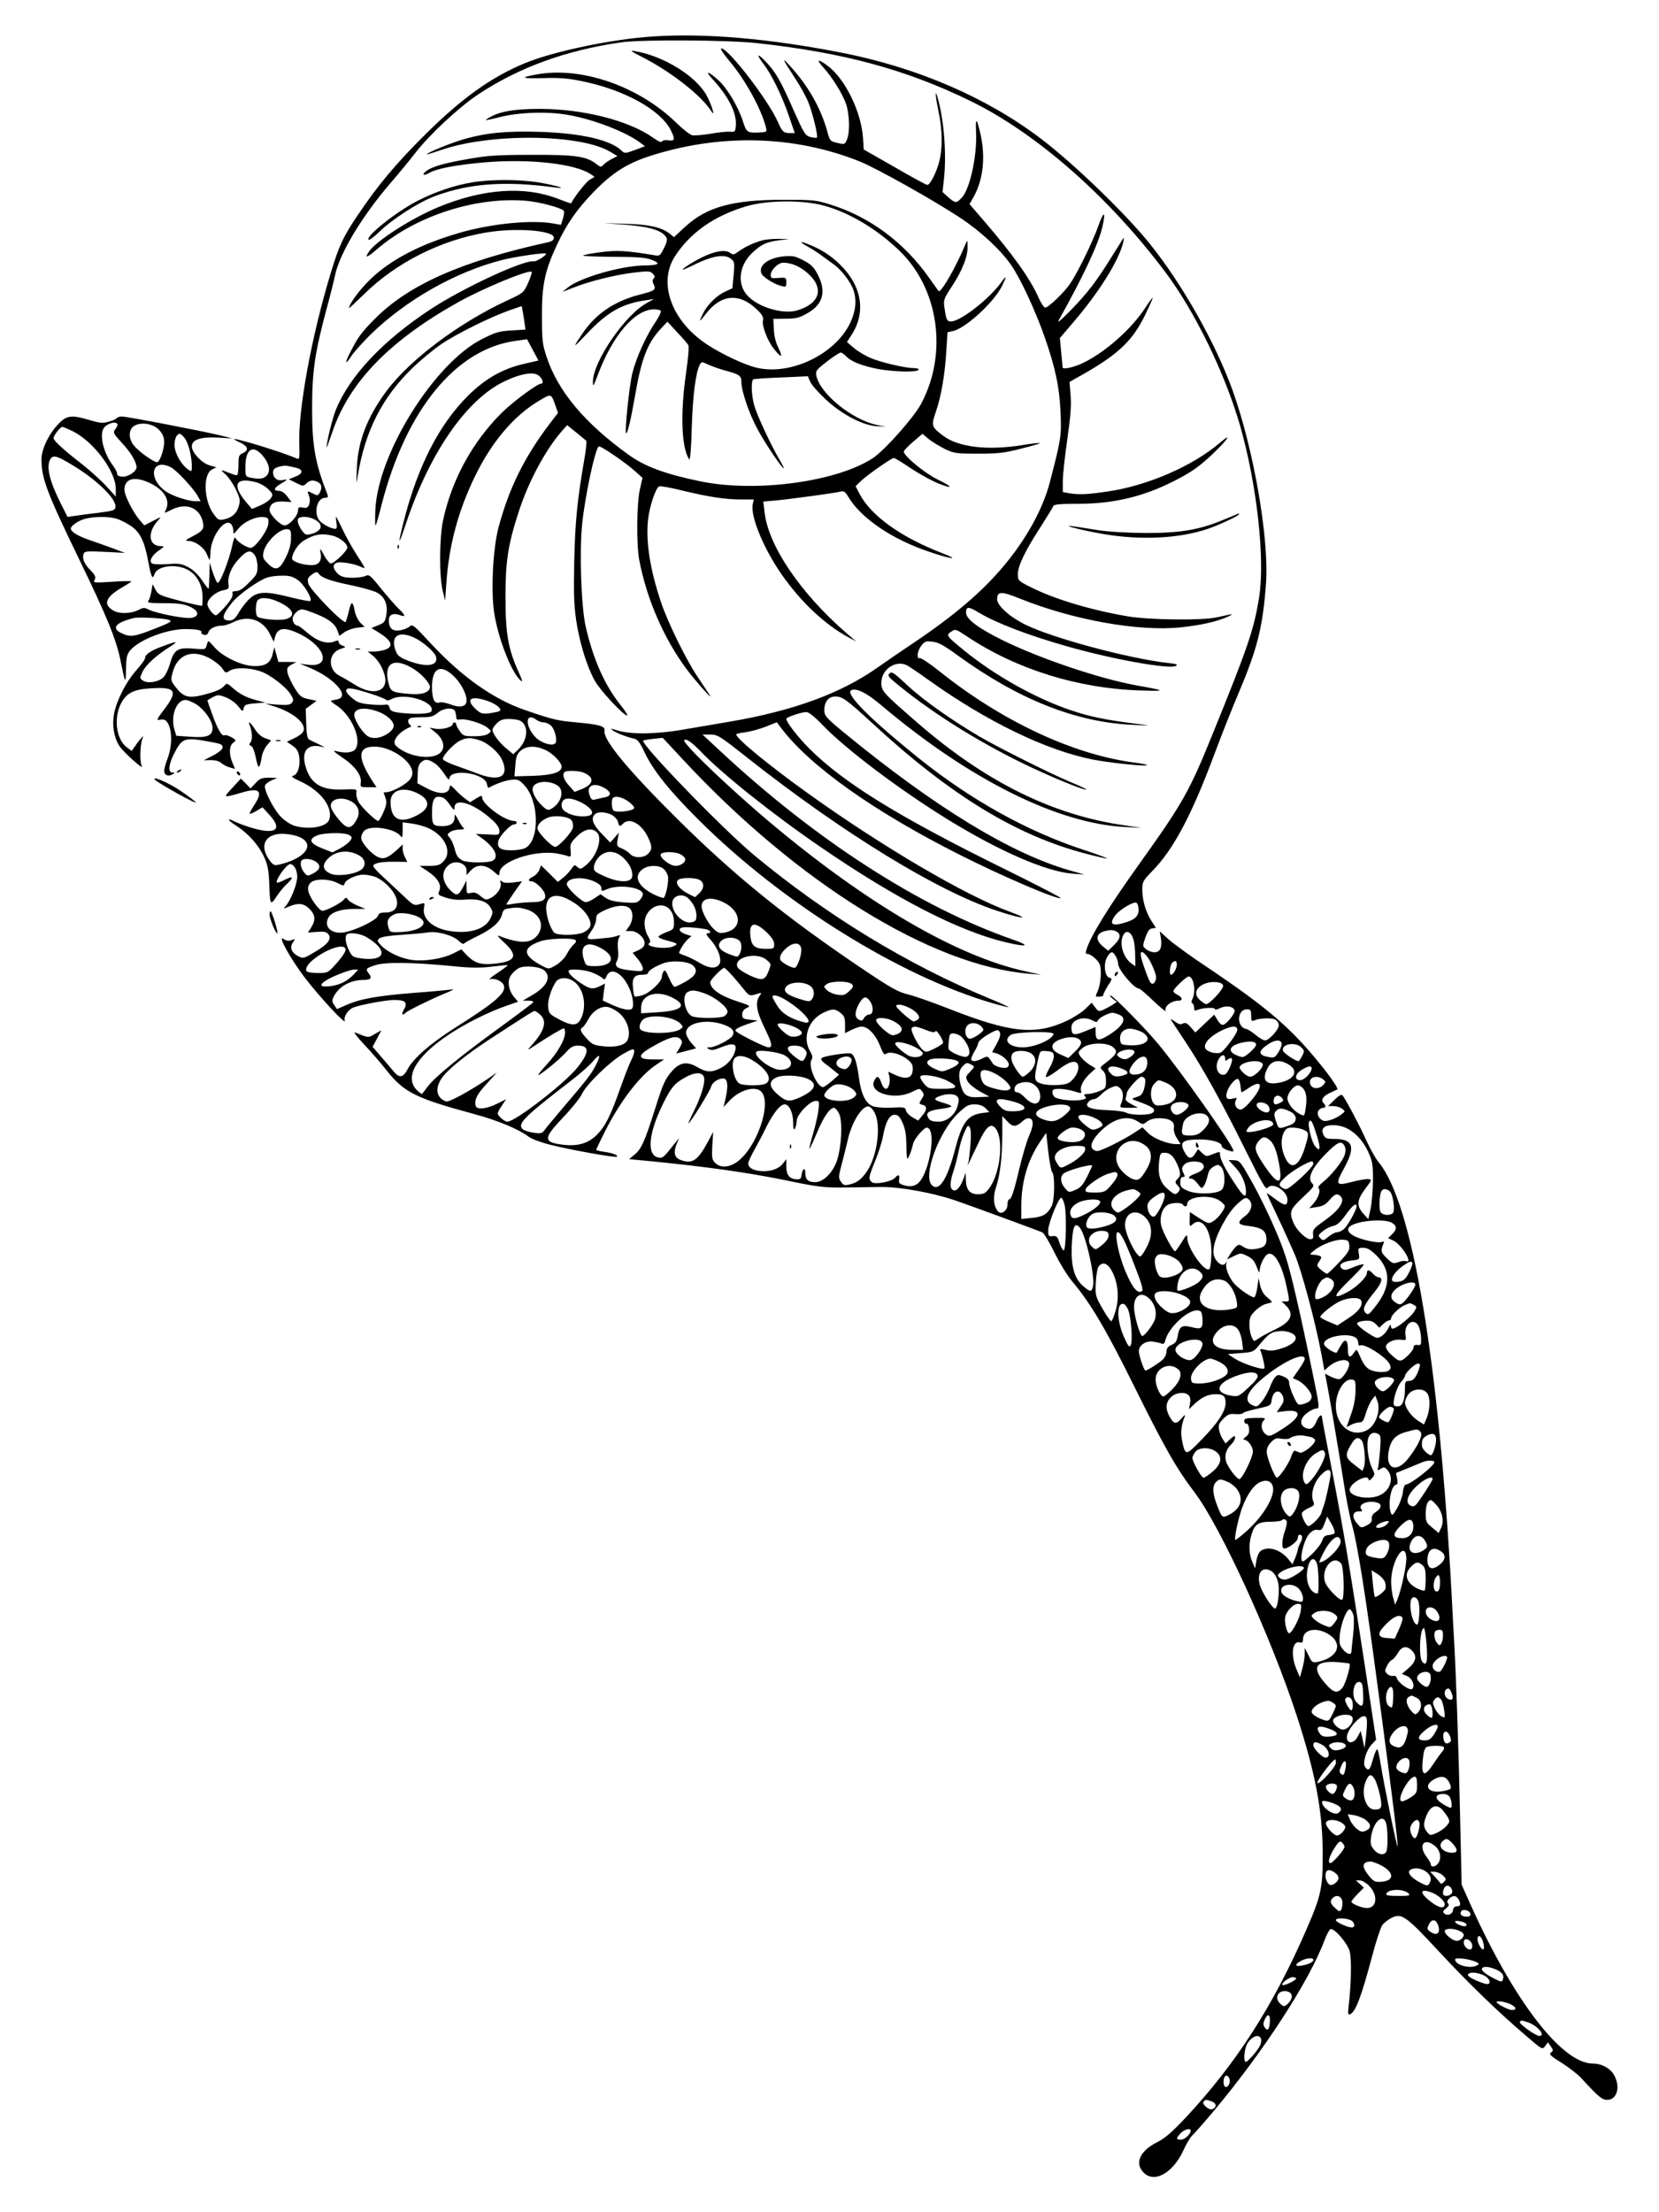 <?xml version="1.0" standalone="no"?>
<!DOCTYPE svg PUBLIC "-//W3C//DTD SVG 20010904//EN"
 "http://www.w3.org/TR/2001/REC-SVG-20010904/DTD/svg10.dtd">
<svg version="1.0" xmlns="http://www.w3.org/2000/svg"
 width="960pt" height="1280pt" viewBox="0 0 960 1280"
 preserveAspectRatio="xMidYMid meet">
<g transform="translate(0,1280) scale(0.1,-0.1)"
fill="#000000" stroke="none">
<path d="M3780 12589 c-234 -14 -582 -87 -746 -156 -192 -80 -361 -201 -570
-408 -170 -168 -279 -298 -396 -473 -83 -123 -106 -174 -153 -328 -113 -371
-191 -799 -183 -997 2 -75 1 -86 -12 -81 -79 35 -334 114 -365 114 -5 0 9 -9
33 -20 48 -22 54 -45 17 -62 -23 -10 -25 -17 -25 -70 0 -33 -4 -58 -10 -58 -6
0 -27 7 -47 15 -49 20 -50 19 -14 -14 17 -16 43 -55 57 -86 24 -51 25 -61 15
-96 -13 -42 -40 -65 -88 -75 -28 -5 -33 -2 -61 38 -53 78 -57 224 -6 251 l26
13 -41 12 c-45 14 -101 74 -101 109 0 39 50 56 149 51 l86 -5 -75 19 c-105 25
-535 108 -564 108 -14 0 -28 -4 -31 -10 -3 -5 -24 -14 -46 -20 -34 -10 -52 -8
-109 9 -102 31 -133 28 -177 -17 -58 -57 -103 -150 -103 -209 0 -111 30 -191
220 -583 159 -328 213 -461 237 -580 27 -136 31 -143 32 -54 1 66 5 86 22 108
49 62 211 126 320 126 70 0 102 -7 94 -20 -3 -4 4 -10 15 -13 13 -3 21 1 26
15 6 21 42 38 80 38 14 0 42 9 64 20 83 42 168 16 210 -65 l24 -48 8 28 c14
55 57 59 146 15 149 -75 179 -194 43 -176 l-46 6 55 -23 c143 -59 238 -166
163 -183 -16 -3 -32 -7 -37 -8 -5 -1 7 -12 26 -24 90 -55 155 -202 114 -257
-15 -20 -58 -25 -111 -11 -22 6 -14 -3 33 -35 74 -49 116 -105 110 -146 -4
-27 -3 -28 44 -28 l47 0 -17 25 c-96 146 -95 210 6 210 86 0 200 -72 216 -136
5 -19 2 -35 -11 -53 -21 -28 -98 -71 -132 -74 -12 -1 -21 -2 -21 -3 0 0 5 -15
11 -32 8 -25 6 -39 -12 -81 -12 -28 -26 -51 -30 -51 -16 0 -100 82 -116 113
-8 16 -13 39 -11 51 4 20 1 21 -78 18 -117 -5 -179 29 -210 115 -37 104 2 157
96 130 14 -4 5 2 -20 14 -25 12 -52 25 -60 29 -11 5 -16 29 -18 93 l-3 86 32
23 31 23 -47 10 c-42 9 -50 16 -81 65 -18 30 -36 69 -40 87 -5 27 -2 33 22 47
l29 15 -52 1 -52 0 -12 43 -12 42 -8 -34 c-12 -56 -41 -76 -107 -75 -70 0
-182 53 -230 108 -17 20 -33 36 -36 36 -2 0 -7 -11 -10 -24 -6 -24 -8 -25 -76
-19 -92 8 -113 -6 -136 -86 -9 -33 -27 -69 -39 -81 -29 -27 -93 -37 -119 -17
-18 13 -18 15 -1 50 18 39 78 94 160 146 52 33 40 33 -48 0 -64 -23 -97 -46
-97 -65 0 -9 -23 -41 -51 -72 -60 -68 -115 -176 -129 -253 -12 -65 -1 -135 30
-184 23 -37 148 -148 130 -116 -12 24 -10 120 4 156 7 20 7 20 -11 -1 -10 -11
-25 -31 -34 -45 l-17 -24 -28 21 c-63 46 -78 174 -31 259 31 56 72 76 166 82
148 10 164 -13 81 -122 -42 -55 -46 -64 -27 -60 12 3 27 2 33 -2 39 -27 46
-137 14 -221 -11 -29 -20 -61 -20 -72 0 -25 23 -35 47 -21 17 10 17 10 1 11
-27 0 -23 47 10 110 42 84 59 92 162 76 47 -8 93 -17 103 -21 31 -13 14 -39
-41 -67 l-53 -27 41 1 c25 0 48 -6 59 -16 10 -9 32 -21 49 -26 l32 -9 -15 36
c-21 50 -19 99 5 116 18 13 18 14 -10 31 -17 9 -34 15 -39 12 -15 -10 -39 28
-70 113 -17 47 -31 86 -31 88 0 1 14 10 31 19 29 15 35 15 76 -1 24 -9 56 -32
71 -51 26 -33 27 -33 32 -12 5 20 14 24 65 28 l60 5 -49 13 c-62 16 -97 35
-140 72 -30 27 -35 28 -46 14 -20 -23 -48 -35 -125 -55 -85 -21 -115 -12 -159
46 -28 36 -29 40 -17 84 27 103 111 136 211 84 30 -16 64 -43 75 -59 20 -29
22 -30 44 -15 31 20 112 19 177 -3 55 -18 147 -88 177 -135 16 -27 17 -34 6
-47 -11 -13 -26 -15 -84 -11 l-70 6 57 -18 c101 -33 172 -90 166 -133 -2 -16
-17 -30 -50 -47 l-48 -23 32 -22 c24 -16 34 -32 39 -61 9 -52 -7 -106 -33
-113 -16 -4 -8 -11 38 -32 121 -55 195 -154 168 -225 -16 -40 -114 -57 -197
-34 -20 5 -55 27 -77 48 -43 41 -106 162 -96 187 3 8 20 21 38 29 l33 14 -48
1 c-42 0 -53 -4 -78 -31 l-29 -31 -28 29 -28 28 -50 -54 c-54 -60 -58 -59 62
-25 98 28 118 5 64 -76 -16 -24 -27 -46 -25 -48 2 -3 20 5 39 16 l35 21 41
-45 c78 -85 34 -115 -103 -74 -40 12 -85 29 -100 37 -49 25 -40 7 12 -26 68
-44 128 -111 159 -179 21 -46 27 -76 30 -152 4 -127 7 -132 41 -79 16 24 42
57 60 73 43 41 39 50 -10 26 -23 -12 -43 -19 -46 -17 -12 13 55 107 76 107 22
0 41 -34 41 -73 0 -43 -38 -137 -67 -170 -16 -17 -15 -17 20 -2 54 22 85 19
118 -14 34 -34 37 -64 10 -107 l-19 -30 52 4 c40 3 55 0 65 -12 23 -27 0 -59
-75 -103 -65 -39 -70 -40 -96 -27 -41 21 -53 50 -34 79 16 24 16 24 -8 15 -17
-6 -30 -4 -45 7 -38 26 38 -112 123 -224 82 -108 241 -279 231 -249 -7 25 19
64 51 77 45 16 177 41 231 43 68 1 84 -14 61 -54 -16 -29 -12 -40 8 -21 14 14
149 80 229 113 39 16 58 26 44 23 -14 -2 -115 -12 -225 -20 -212 -17 -308 -34
-392 -71 l-52 -23 -16 24 c-14 21 -14 27 -1 52 30 56 94 92 169 93 44 0 53 10
33 36 -21 28 -19 31 36 49 58 20 223 17 456 -6 101 -10 153 -10 220 -2 48 6
89 10 91 8 2 -1 -25 -22 -60 -45 -35 -23 -53 -39 -42 -36 28 8 72 -12 80 -36
13 -43 -47 -96 -272 -238 -151 -95 -252 -183 -286 -248 -25 -47 -46 -51 -77
-15 -14 17 -48 57 -75 88 l-50 58 26 48 25 48 -38 -22 c-39 -23 -35 -23 -114
9 -11 4 12 -27 52 -69 39 -42 100 -111 133 -154 98 -123 167 -158 500 -248
141 -38 260 -88 316 -130 19 -15 73 -35 133 -50 110 -28 373 -75 381 -68 9 8
-25 22 -72 28 -26 4 -48 9 -48 12 0 3 22 49 49 103 89 177 203 326 298 389
l46 31 -66 0 c-85 0 -90 21 -17 65 111 65 157 78 180 50 10 -12 8 -21 -7 -48
l-20 -33 58 15 57 15 -29 33 c-16 19 -29 45 -29 58 0 53 105 80 203 51 60 -18
82 -40 66 -69 -13 -22 -100 -67 -131 -67 -21 -1 -21 -2 -5 -11 14 -8 31 -5 72
12 64 26 90 21 80 -18 -10 -42 -43 -82 -85 -103 -52 -27 -83 -25 -136 6 -58
34 -100 27 -143 -21 -43 -49 -53 -72 -100 -220 -60 -189 -79 -232 -117 -264
l-34 -28 127 -12 c322 -32 555 -65 763 -107 206 -43 236 -46 355 -45 72 1 166
2 210 3 112 1 297 -32 430 -77 88 -30 491 -178 507 -186 10 -5 41 -58 70 -117
31 -63 75 -134 107 -172 102 -121 192 -274 351 -595 177 -358 246 -480 354
-622 151 -201 442 -837 589 -1288 108 -331 150 -551 151 -795 1 -204 -9 -249
-95 -446 -192 -442 -408 -777 -700 -1089 -78 -83 -118 -117 -163 -140 -94 -47
-129 -114 -86 -167 60 -77 175 -18 239 122 16 36 39 74 51 85 12 11 68 74 123
140 287 342 555 754 642 990 12 32 28 61 34 63 22 7 98 -81 111 -128 12 -44 9
-192 -6 -318 -5 -43 -4 -51 8 -47 32 13 64 97 128 336 22 85 49 165 58 179 10
14 35 33 54 43 59 29 83 12 275 -195 172 -185 341 -349 508 -491 89 -77 90
-77 106 -56 l16 22 17 -24 c15 -22 15 -25 1 -35 -13 -10 -3 -20 62 -60 42 -27
93 -66 113 -88 99 -108 120 -126 150 -126 56 0 78 72 42 140 -22 42 -73 70
-125 70 -177 0 -454 358 -704 912 l-55 123 -9 395 c-8 375 -23 808 -34 1005
-3 50 -10 176 -15 280 -75 1361 -227 2263 -422 2500 -18 21 -50 79 -73 129
-35 78 -104 210 -134 255 -7 11 -17 7 -48 -22 l-38 -37 31 0 c16 0 39 -7 50
-15 19 -15 19 -15 -1 -31 -32 -26 -85 -45 -106 -39 -28 9 -43 43 -28 61 6 8
18 14 25 14 17 0 18 12 3 27 -18 18 -3 41 38 60 21 10 40 18 42 20 6 4 -37 68
-87 130 -179 224 -313 339 -673 581 -92 61 -189 132 -217 157 l-51 46 6 -35
c9 -58 -3 -86 -36 -86 -16 0 -38 8 -49 18 -21 17 -21 18 -4 67 13 38 23 51 39
53 l22 3 -25 39 c-33 49 -54 121 -54 182 0 45 4 52 56 106 124 126 227 320
359 672 42 113 110 285 152 383 101 241 131 366 149 612 18 261 -71 774 -193
1115 -98 273 -292 617 -480 850 -141 175 -436 460 -629 607 -313 238 -714 411
-1149 497 -417 82 -788 115 -1095 95z m605 -39 c498 -55 857 -152 1230 -334
383 -187 801 -554 1128 -990 171 -227 345 -585 433 -889 98 -343 146 -778 109
-1000 -30 -182 -64 -282 -268 -784 -133 -329 -173 -400 -413 -736 -188 -262
-293 -432 -318 -514 -6 -18 -3 -23 9 -23 9 0 30 -13 46 -29 25 -26 29 -37 29
-86 0 -30 -7 -72 -15 -92 -19 -44 -19 -41 9 -39 13 0 22 4 20 7 -2 3 10 27 25
52 27 41 28 46 11 50 -27 7 -36 76 -15 116 8 17 21 31 29 31 13 0 36 -41 36
-66 0 -34 92 -144 121 -144 5 0 43 -32 84 -72 42 -39 73 -65 70 -57 -9 26 32
59 75 59 27 0 22 21 -8 35 -12 5 -22 15 -22 21 0 13 75 84 88 84 30 0 44 -88
22 -130 -7 -13 -7 -21 0 -25 5 -3 10 -15 10 -27 0 -15 4 -18 17 -12 30 13 103
17 103 6 0 -6 13 -4 30 5 34 17 75 11 84 -12 6 -17 -49 -85 -69 -85 -8 0 -22
13 -31 30 l-18 29 -54 -51 -55 -52 -27 31 c-21 24 -31 28 -45 21 -13 -8 -25
-5 -47 12 -17 12 -26 16 -22 9 5 -8 43 -66 85 -129 98 -148 209 -347 350 -632
94 -189 114 -224 124 -211 27 36 115 -17 115 -69 0 -38 -18 -36 -74 7 -25 19
-46 33 -46 31 0 -2 27 -61 61 -132 34 -71 79 -171 101 -222 40 -94 120 -392
154 -575 l18 -97 20 19 c46 41 111 55 122 26 9 -22 -36 -95 -58 -95 -11 0 -33
7 -50 16 l-31 16 7 -33 c15 -74 76 -434 101 -594 14 -93 35 -199 45 -235 34
-116 79 -394 159 -1000 80 -599 112 -861 108 -873 -3 -10 -74 333 -98 478 -6
39 -14 75 -18 82 -4 7 -15 -17 -25 -52 -19 -68 -26 -75 -46 -50 -17 21 4 96
38 132 l25 27 -67 440 c-83 542 -121 770 -191 1133 -30 155 -55 286 -55 292 0
22 -18 10 -30 -19 -18 -44 -36 -55 -65 -42 -37 17 -33 55 8 86 19 15 43 26 54
26 20 0 20 6 -23 213 -73 354 -125 578 -155 668 -36 113 -124 305 -202 444
-59 104 -64 110 -95 112 l-33 1 40 -43 c38 -41 61 -95 61 -142 0 -37 -15 -27
-62 45 -56 83 -88 145 -88 171 0 19 -2 19 -40 4 -39 -16 -41 -15 -64 6 l-23
22 -17 -26 c-22 -34 -39 -32 -62 10 -29 55 -14 70 76 72 77 2 140 -16 140 -39
0 -7 16 -18 36 -24 29 -9 34 -9 30 3 -22 56 -298 447 -430 608 -74 90 -265
285 -280 285 -6 0 0 -9 13 -19 l24 -18 -24 -16 c-13 -9 -37 -21 -53 -29 -27
-12 -31 -11 -49 14 l-20 26 -36 -35 c-20 -20 -69 -51 -109 -70 -181 -84 -322
-70 -675 68 -98 39 -208 77 -245 86 -57 14 -96 36 -267 151 -436 294 -732 533
-1061 859 -289 286 -435 462 -426 515 5 26 -27 36 -160 48 -112 10 -139 16
-304 73 -181 63 -363 192 -543 386 -96 104 -105 111 -121 96 -10 -9 -35 -19
-55 -22 -44 -7 -65 12 -65 58 0 33 25 44 64 30 35 -14 33 -1 -5 35 -17 16 -63
68 -102 116 -63 79 -72 86 -91 76 -11 -6 -47 -11 -79 -11 -47 1 -63 6 -83 24
-30 29 -31 57 -1 64 24 6 107 -9 138 -26 11 -5 19 -7 19 -5 0 3 -20 37 -46 76
-25 38 -61 104 -81 145 -19 41 -37 75 -38 75 -2 0 -1 -16 2 -35 4 -23 2 -35
-6 -35 -25 0 -79 29 -95 51 -32 47 -10 129 36 129 15 0 18 4 13 18 -71 182
-89 279 -89 497 0 215 15 321 83 575 22 80 44 169 50 198 26 125 155 340 320
532 50 58 115 137 145 176 83 107 251 263 362 337 234 156 511 257 829 302
117 17 623 14 790 -5z m-3705 -2209 c0 -4 -6 -16 -14 -26 -13 -18 -9 -25 38
-76 52 -55 86 -112 86 -142 0 -26 -50 -58 -84 -55 -19 2 -30 8 -28 16 1 7 -9
27 -22 45 -62 81 -86 196 -48 229 28 25 72 31 72 9z m242 -30 c20 -23 28 -42
28 -70 0 -38 -22 -105 -38 -115 -12 -7 -104 56 -136 95 -35 42 -33 97 4 117
42 22 110 9 142 -27z m-499 -7 c121 -62 247 -231 247 -333 l0 -44 -54 59 c-30
33 -92 89 -137 125 -110 85 -169 139 -169 154 0 16 39 65 51 65 5 0 33 -12 62
-26z m646 -39 c21 -28 41 -105 41 -161 0 -34 -1 -35 -22 -20 -41 29 -78 96
-78 141 0 38 13 65 31 65 4 0 17 -11 28 -25z m449 -99 c39 -45 50 -91 26 -117
-18 -20 -41 -23 -93 -13 -30 6 -31 8 -31 60 0 105 41 134 98 70z m-1109 -51
c145 -85 266 -201 259 -249 -3 -19 -13 -22 -98 -33 -52 -6 -114 -14 -137 -18
l-42 -6 -37 73 c-67 133 -87 215 -64 259 16 28 35 24 119 -26z m580 -19 c33
-17 128 -119 154 -164 l18 -32 -29 0 c-42 0 -131 29 -170 55 -110 75 -86 199
27 141z m718 -1 c49 -10 50 -34 4 -52 l-40 -16 42 -21 c40 -20 43 -20 60 -3
19 19 40 22 68 7 21 -12 24 -32 9 -61 -10 -18 -13 -18 -40 -4 -33 17 -34 16
-21 -17 5 -13 5 -33 0 -47 -8 -19 -14 -22 -37 -18 -23 5 -27 2 -28 -20 -2 -30
-51 -83 -77 -83 -25 0 -87 63 -87 88 0 36 28 54 80 50 l47 -3 -25 33 c-15 20
-33 32 -48 32 -34 0 -30 17 11 41 42 25 43 28 10 21 -31 -6 -55 13 -55 44 0
18 8 26 33 33 17 5 39 8 47 6 8 -2 29 -6 47 -10z m-842 -89 c86 -39 123 -103
94 -157 -10 -20 -10 -20 30 0 83 43 159 18 182 -59 14 -48 6 -61 -60 -95 -39
-20 -42 -24 -21 -25 39 0 90 -37 106 -75 8 -19 15 -35 17 -35 1 0 4 21 5 47 4
88 79 194 117 163 8 -7 15 -24 15 -39 0 -25 0 -25 30 11 33 40 101 71 146 66
26 -3 29 -7 27 -36 -1 -38 -76 -142 -102 -142 -23 0 -81 37 -88 57 -4 11 -11
-5 -19 -43 -18 -87 -74 -228 -86 -216 -6 6 -18 34 -28 64 l-17 53 -1 -74 c-1
-40 -3 -75 -5 -77 -2 -2 -19 20 -38 48 -22 33 -51 61 -79 76 -40 21 -54 23
-120 18 -42 -3 -81 -1 -89 3 -20 13 -5 45 37 75 34 24 35 26 13 26 -71 0 -80
79 -17 148 21 24 21 24 -29 -2 l-50 -26 -27 31 c-39 46 -88 143 -88 175 0 65
58 81 145 40z m619 3 c22 -6 53 -24 69 -40 27 -27 28 -31 14 -52 -8 -12 -36
-31 -62 -42 l-47 -20 -34 40 c-85 101 -60 147 60 114z m-814 -209 c20 -5 56
-23 81 -39 58 -36 85 -90 107 -211 17 -90 25 -107 36 -72 16 48 122 62 191 26
52 -27 86 -86 87 -154 1 -27 -1 -52 -3 -55 -3 -2 -61 11 -129 29 -114 30 -125
35 -140 64 l-17 32 -7 -42 c-4 -23 -12 -48 -18 -55 -8 -11 9 -13 93 -13 81 0
113 -5 147 -20 54 -24 58 -56 10 -65 -36 -7 -203 26 -248 48 -23 12 -31 12
-54 0 -48 -25 -117 -27 -153 -4 -59 37 -41 78 60 136 26 15 47 29 47 31 0 3
-50 2 -111 -2 -107 -7 -111 -6 -101 12 8 15 3 26 -24 54 -37 37 -50 70 -40 96
6 15 21 16 123 11 l116 -6 -69 26 c-38 14 -100 36 -138 49 -66 23 -106 47
-106 66 0 15 39 43 78 55 46 14 136 16 182 3z m1149 -5 c55 -28 47 -66 -16
-84 -25 -7 -35 -6 -46 7 -24 28 -39 63 -33 78 7 18 59 18 95 -1z m-135 -110
c0 -34 -10 -69 -30 -110 -36 -73 -59 -81 -105 -35 -26 26 -30 36 -25 62 12 62
95 142 141 136 17 -3 20 -10 19 -53z m239 16 c42 -10 87 -46 87 -69 0 -19 -76
-92 -95 -92 -8 0 -26 21 -40 48 -23 42 -25 44 -20 15 9 -48 -9 -73 -52 -73
-51 0 -113 21 -113 38 0 30 34 83 66 103 61 37 103 45 167 30z m-449 -113 c9
-12 16 -42 16 -67 0 -39 -5 -49 -49 -92 -34 -35 -56 -49 -75 -49 -15 0 -25 -4
-21 -10 3 -5 1 -20 -6 -32 -12 -25 -79 -98 -89 -98 -16 0 -50 44 -50 65 0 29
49 72 93 80 30 6 33 10 29 35 -6 44 16 99 61 147 44 48 68 54 91 21z m371
-108 c13 -22 72 -43 181 -65 63 -13 130 -32 150 -41 48 -23 69 -67 60 -129 -7
-43 -11 -48 -48 -63 l-39 -16 35 -21 c83 -50 98 -85 45 -104 -18 -6 -47 -11
-66 -11 l-35 0 33 -27 c37 -32 68 -95 69 -139 0 -74 -86 -85 -181 -23 -29 18
-66 40 -83 48 -71 36 -68 132 4 156 33 11 33 12 13 19 -13 4 -23 13 -23 21 0
11 -6 11 -29 2 -42 -15 -98 4 -154 53 -25 22 -49 40 -55 40 -18 0 -34 29 -27
50 4 11 16 27 28 35 20 13 29 12 82 -8 88 -32 132 -63 146 -102 l13 -34 29 21
c16 11 49 23 73 26 l44 5 -25 24 c-13 14 -27 42 -31 62 -12 64 -21 67 -34 10
-7 -30 -16 -60 -19 -67 -10 -18 -207 185 -217 222 -6 24 -3 33 16 48 25 20 36
22 45 8z m-123 -35 c35 -23 87 -109 74 -122 -3 -4 -53 6 -111 20 -140 36 -190
36 -235 -2 -19 -16 -48 -52 -65 -80 -24 -41 -35 -51 -57 -51 -50 0 -46 28 18
107 36 43 147 123 199 141 17 6 55 11 85 11 43 1 63 -4 92 -24z m-107 -129
c82 -38 100 -81 40 -98 -38 -11 -158 0 -167 16 -12 18 -9 81 4 94 19 19 68 14
123 -12z m-637 -103 c21 -8 10 -14 -83 -51 -117 -46 -141 -50 -191 -26 -62 29
-36 62 71 88 30 7 176 -1 203 -11z m1418 -102 c50 -23 120 -84 127 -111 14
-52 -51 -63 -153 -26 -51 19 -67 30 -77 52 -38 90 8 128 103 85z m-10 -177
c51 -29 106 -90 102 -112 -6 -30 -48 -43 -118 -37 -98 8 -108 13 -120 54 -33
121 23 161 136 95z m233 -40 c44 -39 81 -106 81 -147 0 -36 -37 -45 -95 -22
-25 9 -53 14 -64 10 -28 -8 -41 21 -41 92 0 106 47 132 119 67z m-467 -110
c43 -14 80 -29 83 -34 3 -5 18 -2 33 6 74 38 250 -16 229 -71 -7 -16 -86 -20
-185 -9 -43 6 -53 11 -58 29 -4 17 -11 21 -30 17 -13 -2 -53 -1 -88 3 -53 5
-71 12 -102 39 -24 21 -35 37 -30 45 9 15 41 9 148 -25z m670 -40 c50 -17 86
-48 69 -58 -6 -4 -32 -9 -58 -13 -44 -5 -52 -2 -81 25 -61 57 -28 80 70 46z
m-1685 -20 c48 -32 93 -97 93 -136 0 -45 -31 -58 -128 -51 l-82 6 -11 37 c-23
77 12 170 64 170 13 0 41 -12 64 -26z m1044 -39 c57 -19 101 -60 97 -88 -4
-30 -64 -67 -108 -67 -27 0 -43 7 -62 28 -28 30 -58 83 -58 105 0 38 55 48
131 22z m453 -1 c3 -9 6 -24 6 -33 0 -14 6 -17 24 -14 32 6 125 -22 156 -47
24 -20 25 -21 6 -35 -13 -10 -42 -15 -82 -15 -58 0 -64 2 -83 29 -12 16 -21
34 -21 40 0 6 -4 11 -10 11 -5 0 -10 -4 -10 -9 0 -17 -60 -34 -98 -28 l-37 7
31 -25 c62 -48 66 -113 8 -135 -65 -25 -178 2 -233 55 -26 26 15 80 84 109 6
3 4 9 -4 14 -8 6 -11 17 -8 26 5 12 21 16 73 16 56 0 71 4 96 25 34 29 92 34
102 9z m470 -49 c11 -8 30 -15 43 -15 13 0 32 -9 42 -19 23 -23 38 -88 24
-102 -18 -18 -81 2 -113 34 -64 65 -61 151 4 102z m-94 -5 c51 -27 45 -112
-11 -166 l-29 -28 -37 31 c-42 33 -83 88 -83 110 0 8 11 25 25 38 19 19 35 25
70 25 26 0 55 -5 65 -10z m-239 -112 c49 -14 111 -67 133 -112 45 -96 -8 -131
-132 -85 -31 12 -90 33 -131 48 -41 14 -76 31 -78 38 -6 17 66 94 102 109 38
17 58 17 106 2z m384 -57 c43 -19 95 -73 95 -97 0 -32 -51 -49 -163 -53 l-110
-3 5 62 c4 53 9 67 32 87 33 28 85 30 141 4z m-636 -80 c13 -8 37 -36 53 -60
15 -25 28 -37 28 -28 0 64 209 35 218 -31 2 -13 7 -22 10 -20 44 24 95 42 130
46 38 4 45 1 75 -30 88 -93 91 -321 6 -365 -13 -7 -49 -13 -80 -13 -64 0 -85
15 -75 55 7 29 70 95 91 95 8 0 15 5 15 10 0 6 -7 10 -16 10 -53 0 -184 97
-184 136 0 13 -6 12 -35 -6 l-35 -22 -27 20 c-16 11 -41 34 -58 52 -30 31 -30
31 -35 8 -9 -35 -62 -35 -130 1 l-55 29 2 53 c1 41 6 57 23 71 22 18 38 16 79
-11z m854 -50 c68 -26 66 -67 -5 -96 l-43 -17 -32 36 c-31 34 -41 64 -26 79 9
10 78 8 106 -2z m-147 -76 c43 -28 22 -104 -38 -136 -17 -9 -25 -6 -53 21 -38
37 -60 82 -51 105 13 36 94 42 142 10z m281 -20 c31 -21 29 -41 -6 -48 -16 -3
-40 -9 -54 -12 -21 -6 -26 -2 -36 26 -20 58 31 76 96 34z m-1087 -27 c79 -41
68 -95 -29 -136 -84 -37 -131 -5 -131 88 0 70 74 92 160 48z m145 -24 c9 -4
27 -23 40 -43 21 -30 25 -32 25 -14 0 61 115 24 218 -71 28 -25 42 -47 42 -63
0 -25 -1 -25 -68 -21 l-69 3 37 -26 c74 -54 99 -108 61 -129 -26 -14 -147 -13
-174 1 -28 15 -35 25 -48 74 -6 22 -18 48 -27 58 -16 18 -15 20 3 33 10 8 35
14 54 14 20 0 31 4 25 8 -6 4 -21 25 -32 47 -20 38 -21 38 -22 13 0 -31 -24
-48 -69 -48 -56 0 -61 6 -61 79 0 82 16 103 65 85z m1068 -19 c20 -14 37 -32
37 -39 0 -19 -110 -31 -122 -14 -9 16 -11 62 -1 71 13 14 50 6 86 -18z m-1597
-4 c38 -23 50 -61 30 -99 -22 -43 -41 -55 -64 -43 -25 13 -77 79 -86 107 -15
50 60 71 120 35z m1319 0 c52 -24 83 -57 67 -73 -18 -18 -95 -15 -135 7 -29
15 -37 26 -37 46 0 43 40 50 105 20z m185 -76 c16 -9 33 -27 36 -40 7 -29 10
-30 30 -10 37 37 106 -1 143 -78 26 -54 26 -72 1 -97 -26 -26 -81 -26 -104 -1
-10 11 -31 25 -48 32 -28 11 -30 15 -24 51 l7 40 -25 -29 -25 -28 -50 52 c-51
53 -63 87 -39 111 17 17 63 15 98 -3z m-233 -31 c8 -11 11 -29 8 -44 -7 -28
-83 -110 -102 -110 -21 0 -103 85 -103 107 0 22 23 47 60 62 38 16 121 7 137
-15z m-832 -44 c100 -43 145 -141 90 -195 -20 -21 -34 -25 -81 -25 l-56 0 48
-32 c58 -39 81 -79 66 -113 -10 -22 -7 -24 39 -39 34 -11 69 -15 112 -11 75 6
126 -10 146 -47 14 -24 14 -30 -1 -62 -29 -61 -118 -90 -228 -74 -104 14 -170
72 -156 138 5 27 4 28 -27 18 -30 -9 -35 -7 -93 49 -34 32 -87 81 -118 110
-31 28 -56 56 -56 62 0 17 48 26 126 25 l71 -1 -13 26 c-8 14 -14 37 -14 50
l0 25 -27 -26 c-56 -51 -80 -62 -113 -48 -39 16 -100 84 -100 112 0 12 7 30
17 40 32 36 176 16 211 -29 10 -14 12 -9 12 31 l0 48 53 -7 c28 -4 70 -15 92
-25z m980 -27 c33 -33 -1 -136 -62 -187 -31 -26 -35 -27 -51 -13 -16 15 -19
14 -36 -11 -10 -15 -32 -38 -48 -51 l-30 -24 -48 48 -49 48 -10 -26 c-6 -15
-22 -32 -36 -39 -29 -13 -33 -28 -7 -28 19 0 66 -44 74 -70 12 -35 -10 -50
-75 -50 -34 -1 -81 -5 -104 -9 -24 -5 -43 -6 -43 -4 0 2 20 33 45 69 l46 65
-51 -7 c-33 -4 -55 -3 -64 5 -12 10 -13 8 -9 -8 7 -27 -19 -66 -56 -86 -28
-14 -31 -13 -60 10 -22 19 -36 24 -55 19 -25 -6 -26 -4 -26 32 l-1 39 -19 -37
c-27 -51 -37 -54 -71 -22 -54 52 -58 114 -10 151 38 29 101 8 101 -34 l0 -26
25 27 c35 37 83 36 130 -5 32 -28 35 -29 35 -11 0 68 207 137 336 113 27 -5
56 -12 64 -16 13 -4 15 2 12 35 -4 36 0 44 36 80 44 44 88 53 117 23z m-1710
-32 c79 -45 11 -123 -136 -155 -22 -5 -31 0 -53 32 -48 70 -30 130 45 145 38
8 111 -3 144 -22z m278 16 c15 -10 16 -14 3 -32 -8 -11 -34 -31 -58 -44 l-44
-23 -59 23 c-72 29 -82 52 -33 74 41 18 168 20 191 2z m62 -121 c32 -21 33
-60 3 -80 -40 -26 -135 -38 -173 -22 -48 20 -54 51 -17 88 47 48 126 54 187
14z m1518 -6 c39 -34 60 -77 55 -112 -5 -36 -75 -36 -158 1 -59 26 -65 31 -63
56 1 16 14 41 29 57 39 39 91 39 137 -2z m331 19 c14 -7 27 -18 30 -25 8 -20
-22 -44 -55 -44 -33 0 -96 50 -85 68 9 15 78 15 110 1z m-2103 -47 c28 -23 21
-45 -21 -67 -30 -15 -32 -15 -50 7 -19 23 -26 59 -13 71 13 13 61 7 84 -11z
m2006 -37 c12 -8 24 -28 28 -44 6 -29 -11 -117 -25 -126 -4 -2 -30 7 -59 21
-89 45 -116 103 -65 143 32 25 90 28 121 6z m-1673 -46 c22 -6 56 -29 81 -54
77 -77 69 -155 -15 -155 -29 0 -39 -5 -43 -19 -5 -21 -105 -73 -178 -92 -81
-22 -140 23 -109 81 17 32 70 50 147 51 l68 0 -44 18 c-24 10 -49 25 -56 34
-11 16 -14 16 -26 1 -15 -19 -102 -64 -123 -64 -19 0 -73 75 -81 112 -5 21 -2
35 11 49 23 26 106 26 157 0 35 -18 37 -18 42 -1 6 20 67 49 105 49 14 1 42
-4 64 -10z m1274 -29 c29 -13 42 -25 42 -39 0 -19 2 -19 35 -5 69 29 205 9
205 -30 0 -8 -8 -23 -17 -33 -16 -18 -27 -19 -95 -14 -54 4 -84 12 -105 27
l-28 20 -34 -23 c-19 -13 -42 -23 -51 -23 -23 0 -110 82 -110 104 0 37 90 47
158 16z m615 6 c24 -18 21 -48 -7 -75 l-24 -22 -40 20 c-50 26 -76 59 -60 78
14 17 108 17 131 -1z m-724 -134 c60 -41 97 -98 86 -133 -4 -11 -22 -27 -41
-35 -41 -17 -145 -18 -166 -1 -8 6 -23 34 -32 61 -48 148 22 197 153 108z
m658 26 c30 -33 43 -63 43 -97 0 -25 -5 -32 -26 -37 -49 -12 -114 50 -114 109
0 47 62 63 97 25z m200 -19 c107 -52 111 -155 6 -175 -29 -5 -39 -2 -64 22
-32 31 -69 100 -69 130 0 48 55 58 127 23z m2401 -32 c5 -40 -13 -64 -65 -81
-86 -29 -110 -16 -69 38 25 33 102 79 121 73 6 -2 11 -15 13 -30z m-2944 -3
c22 -21 20 -70 -3 -103 l-20 -28 30 0 c36 0 79 -38 79 -70 0 -17 -10 -28 -34
-40 l-35 -16 30 -36 c16 -19 29 -44 29 -54 0 -18 -6 -19 -67 -12 -80 8 -101
22 -83 55 8 14 10 40 6 67 -3 26 -1 53 5 65 10 18 9 20 -7 14 -11 -5 -36 -10
-56 -12 -136 -14 -133 -16 -93 44 14 20 25 49 25 65 0 24 7 31 53 52 60 28
118 32 141 9z m235 -10 c14 -18 21 -41 21 -69 0 -41 -1 -43 -45 -59 -25 -10
-45 -22 -45 -26 0 -5 19 -14 43 -20 72 -19 75 -21 42 -36 -43 -20 -170 -1
-137 20 8 5 5 17 -8 39 -12 19 -20 50 -20 75 0 87 100 138 149 76z m-835 5
c82 -23 112 -97 63 -154 -39 -46 -104 -45 -222 1 -11 4 4 -14 33 -40 85 -78
66 -112 -69 -123 -73 -6 -108 7 -157 60 l-22 24 -48 -24 c-60 -30 -161 -46
-232 -38 -66 7 -145 44 -183 83 -25 26 -26 30 -11 43 10 8 57 16 128 20 61 4
130 10 152 14 53 9 147 -17 180 -50 13 -13 26 -20 29 -15 3 5 39 25 79 44 85
41 131 83 141 125 5 22 13 31 33 34 50 8 67 7 106 -4z m-624 -44 c70 -36 15
-83 -102 -88 -62 -2 -62 -2 -71 30 -11 36 1 58 38 74 27 12 98 3 135 -16z
m2015 -88 c31 -30 45 -52 45 -70 0 -26 -3 -27 -48 -27 -62 0 -82 16 -89 67
-11 86 22 96 92 30z m-352 17 c29 -6 38 -24 11 -24 -12 0 -6 -11 19 -39 42
-46 66 -114 50 -139 -17 -29 -61 -26 -113 6 -26 16 -64 35 -84 42 -20 6 -36
14 -36 16 0 13 30 61 49 78 l22 20 -32 10 c-37 13 -48 32 -22 39 18 5 84 0
136 -9z m2378 -14 c28 -16 23 -42 -15 -79 l-33 -32 -32 26 c-45 39 -39 75 14
88 34 8 46 7 66 -3z m96 -40 c7 -19 12 -63 12 -98 l1 -63 -25 18 c-47 35 -70
117 -44 164 15 29 42 19 56 -21z m-4453 16 c18 -7 49 -28 70 -46 67 -60 31
-99 -78 -86 -53 7 -58 10 -76 46 -20 39 -26 81 -13 93 11 12 62 8 97 -7z
m2174 -28 c15 -13 16 -52 2 -78 -10 -19 -12 -19 -57 -2 -54 20 -73 44 -57 69
19 31 79 37 112 11z m-950 4 c9 -7 7 -13 -9 -28 -12 -10 -30 -36 -40 -56 -11
-21 -37 -47 -61 -62 -39 -23 -43 -24 -72 -9 -125 63 -129 112 -11 149 45 14
173 18 193 6z m160 -54 c78 -47 56 -98 -43 -98 -50 0 -54 2 -64 31 -32 92 16
122 107 67z m1148 7 c7 -29 -21 -115 -38 -115 -20 0 -77 32 -82 46 -8 20 8 47
40 73 38 30 72 28 80 -4z m-2636 -10 c0 -14 -29 -55 -74 -102 -27 -30 -35 -33
-87 -33 -32 0 -61 5 -65 11 -11 19 16 54 69 89 79 52 157 69 157 35z m4633
-33 c22 -24 57 -102 57 -128 0 -12 -6 -27 -13 -33 -16 -12 -26 5 -58 98 -28
80 -23 104 14 63z m-2197 -26 c27 -23 27 -24 13 -61 -22 -58 -36 -62 -108 -30
-34 16 -67 37 -72 47 -31 58 109 94 167 44z m-424 -34 c29 -29 15 -58 -45 -92
-29 -16 -57 -30 -63 -30 -6 0 -21 24 -33 52 -17 41 -24 49 -31 38 -5 -8 -10
-23 -10 -32 0 -28 -71 -95 -114 -107 -22 -6 -42 -9 -44 -6 -2 2 -7 24 -9 49
-7 56 7 76 53 76 19 0 34 4 34 10 0 13 41 39 88 56 52 20 149 12 174 -14z
m2798 6 c-1 -23 -21 -58 -34 -58 -11 0 -6 56 6 68 18 18 28 14 28 -10z m-3660
-33 c43 -39 14 -95 -74 -145 l-51 -30 33 0 c19 0 31 -4 27 -10 -3 -5 -92 -72
-198 -149 -223 -162 -371 -283 -412 -338 -16 -21 -30 -40 -32 -42 -2 -3 -14 6
-28 19 -78 74 -11 194 178 321 98 66 234 134 339 170 l66 23 -23 27 c-34 41
-41 96 -17 128 10 14 30 32 43 39 33 18 123 10 149 -13z m1094 -37 c25 -29 56
-66 69 -83 23 -27 27 -28 61 -18 35 11 36 11 21 -10 -26 -37 -18 -88 30 -186
43 -89 48 -111 22 -111 -21 0 -186 83 -191 96 -3 8 17 20 62 36 l67 23 -45 5
c-40 4 -45 8 -45 30 0 16 8 29 23 36 28 14 25 15 -48 39 -103 33 -160 73 -160
112 0 13 68 83 81 83 4 0 28 -24 53 -52z m-2195 16 c-38 -41 -80 -62 -137 -70
-58 -7 -69 5 -27 32 38 25 137 63 164 64 l24 0 -24 -26z m1372 11 c24 -9 51
-23 61 -31 16 -15 18 -15 29 10 25 53 92 16 131 -73 20 -43 28 -105 15 -117
-13 -13 -53 -5 -111 20 l-58 27 6 49 7 49 -28 -14 c-41 -21 -59 -19 -111 16
-48 32 -72 56 -72 71 0 14 85 9 131 -7z m-96 -57 c52 -41 70 -132 41 -203 -24
-56 -55 -56 -151 -2 -34 19 -40 27 -43 61 -3 38 16 100 44 144 19 29 72 30
109 0z m1368 -26 c20 -18 22 -51 5 -74 -12 -15 -18 -15 -74 3 -70 22 -93 42
-77 67 20 33 110 36 146 4z m237 13 c10 -12 7 -19 -17 -41 -24 -22 -34 -25
-68 -19 -22 3 -49 15 -60 26 -20 20 -20 20 -1 35 27 19 129 19 146 -1z m2148
-8 c4 -18 -78 -107 -98 -107 -5 0 -21 10 -36 23 -35 31 -28 68 18 91 44 22
112 17 116 -7z m-2995 -47 c58 -22 127 -78 127 -103 0 -9 -9 -21 -19 -27 -24
-13 -151 -13 -184 -1 -43 16 -64 120 -29 140 25 15 45 13 105 -9z m-193 -22
c90 -45 58 -77 -86 -85 l-94 -6 0 32 c0 76 89 105 180 59z m662 -17 c104 -66
165 -142 101 -126 -76 19 -126 49 -154 94 -16 25 -29 49 -29 53 0 17 38 7 82
-21z m482 -3 c23 -33 21 -78 -4 -78 -10 0 -24 -9 -30 -20 -9 -16 -15 -18 -30
-10 -24 13 -25 41 -4 83 27 52 45 58 68 25z m240 -46 c40 -24 55 -50 36 -62
-8 -5 -18 -10 -22 -10 -15 0 -108 82 -102 91 8 13 48 4 88 -19z m-1698 -18
c53 -39 79 -118 54 -164 -15 -28 -66 -41 -137 -34 -57 6 -67 11 -98 45 -38 42
-42 54 -22 66 6 4 21 26 33 48 25 47 76 77 113 68 15 -3 40 -16 57 -29z m1288
-5 c22 -17 26 -28 26 -69 l0 -48 37 19 c21 10 47 19 59 19 37 0 81 -46 106
-110 17 -44 25 -56 35 -48 32 27 149 -28 154 -72 7 -63 -27 -82 -95 -52 l-46
21 6 -25 c8 -32 -3 -74 -20 -74 -8 0 -20 16 -26 35 -14 41 -26 44 -42 10 -31
-69 119 -113 219 -63 44 22 45 22 59 3 12 -16 12 -22 -1 -41 -19 -30 -19 -31
5 -37 27 -7 25 -30 -4 -63 l-23 -28 -34 20 c-19 11 -35 29 -37 40 -3 17 -10
19 -83 15 -49 -2 -91 2 -110 9 -41 17 -67 72 -79 167 -12 88 -26 129 -45 137
-19 7 -158 -14 -170 -26 -7 -7 0 -17 19 -32 16 -11 41 -31 55 -43 l26 -21 -40
-36 c-22 -19 -45 -35 -51 -36 -36 -1 -90 123 -68 158 8 12 6 24 -8 49 -46 76
-11 180 74 222 54 26 69 26 102 0z m2376 -15 c0 -31 3 -35 18 -28 30 13 99 16
121 5 12 -7 21 -21 21 -33 0 -26 -57 -88 -80 -88 -8 0 -33 14 -54 32 -22 18
-46 33 -53 34 -59 9 -56 114 2 114 22 0 25 -4 25 -36z m-4113 4 c41 -38 23
-96 -56 -182 -23 -26 -20 -25 34 11 71 47 149 93 158 93 4 0 7 -11 7 -25 0
-41 -45 -118 -106 -184 -31 -34 -53 -61 -49 -61 13 0 121 88 158 129 29 33 44
41 71 41 68 0 68 -38 -2 -126 -73 -92 -360 -314 -406 -314 -17 0 -56 34 -56
49 0 4 11 25 25 45 l24 36 -50 -25 c-63 -32 -122 -38 -127 -12 -7 36 9 67 66
128 l57 63 -49 -34 c-106 -72 -228 -139 -244 -133 -57 20 -67 75 -25 136 34
49 143 137 286 230 222 144 242 157 251 157 6 0 20 -10 33 -22z m3347 2 c53
-20 25 -70 -68 -125 -53 -31 -66 -26 -66 26 l0 27 -61 -25 c-66 -27 -79 -23
-79 23 0 43 68 67 119 41 26 -13 30 -13 35 0 6 14 60 42 83 43 6 0 23 -4 37
-10z m-2599 -21 c24 -6 52 -20 62 -31 17 -19 17 -20 0 -33 -36 -26 -187 -30
-227 -5 -19 12 -5 55 22 68 30 14 89 15 143 1z m1295 -17 c48 -26 60 -49 36
-68 -11 -8 -29 -14 -40 -14 -22 0 -96 67 -96 87 0 19 60 16 100 -5z m-566 -37
c20 -10 36 -23 36 -31 0 -16 -41 -28 -67 -20 -23 7 -73 54 -73 68 0 14 58 5
104 -17z m1069 11 c9 -7 17 -18 17 -25 0 -12 -58 -51 -77 -51 -21 0 -34 36
-23 64 11 29 52 35 83 12z m-314 -26 c36 -14 51 -16 54 -7 5 14 48 -53 44 -68
-2 -5 -25 -20 -51 -33 -47 -22 -49 -22 -68 -5 -26 23 -70 111 -63 123 9 15 29
12 84 -10z m1801 1 c0 -18 -60 -102 -91 -128 -19 -15 -79 -3 -93 19 -15 25 19
67 84 101 63 32 100 36 100 8z m-546 -16 c59 -39 16 -78 -78 -73 -48 3 -51 5
-54 31 -5 43 24 70 69 64 20 -3 48 -13 63 -22z m-827 -2 c4 -10 -4 -36 -20
-64 l-26 -47 22 -6 c39 -10 81 -51 74 -71 -6 -14 -15 -16 -45 -12 -20 4 -41
14 -47 23 -29 46 -29 46 -60 30 -36 -19 -65 -21 -65 -3 0 6 9 27 20 45 11 18
20 38 20 45 1 13 34 40 78 63 35 18 41 18 49 -3z m310 -6 c-11 -34 -110 -77
-179 -77 -77 0 -116 40 -69 72 25 18 254 23 248 5z m-530 -19 c43 -48 56 -101
27 -112 -20 -8 -104 29 -105 46 -2 23 3 73 8 81 9 15 50 6 70 -15z m677 -11
c22 -16 14 -37 -32 -80 l-30 -29 -46 21 c-66 29 -61 69 11 91 42 13 77 11 97
-3z m1024 -35 c-2 -8 -19 -28 -39 -44 -35 -29 -37 -29 -73 -14 -60 25 -39 61
44 76 46 8 72 1 68 -18z m148 13 c3 -8 -4 -31 -17 -51 -20 -33 -25 -36 -57
-30 -65 10 -64 36 3 78 36 22 64 23 71 3z m-2128 -20 c28 -13 52 -31 52 -39 0
-24 -57 -31 -88 -11 -36 23 -72 56 -72 67 0 16 56 7 108 -17z m1153 -4 c29
-24 22 -41 -38 -87 -40 -30 -40 -32 -22 -48 13 -11 19 -29 19 -60 0 -42 -2
-45 -40 -60 -22 -9 -52 -16 -66 -16 -22 0 -24 -3 -15 -14 10 -12 5 -15 -28
-21 -45 -7 -130 3 -148 17 -7 6 -13 19 -13 29 0 15 8 19 38 19 22 0 60 -6 86
-14 41 -13 47 -13 42 0 -9 23 12 65 49 100 l35 32 -36 22 c-19 12 -42 34 -52
47 -15 25 -15 26 12 49 36 32 141 35 177 5z m1089 -1 c19 -19 19 -22 5 -50 -9
-17 -18 -30 -21 -30 -16 0 -84 45 -89 59 -15 39 70 56 105 21z m-2875 -10 c15
-17 16 -24 7 -45 -14 -31 -21 -31 -58 -3 -58 44 -60 68 -6 68 26 0 45 -7 57
-20z m-985 -15 c0 -9 -8 -32 -19 -53 -10 -20 -38 -91 -61 -157 -57 -161 -87
-222 -136 -271 -49 -49 -108 -67 -191 -58 -121 14 -122 35 -5 158 49 51 99
113 111 139 27 55 161 185 235 228 59 33 66 35 66 14z m2895 -3 c0 -7 -12 -21
-27 -30 -22 -13 -31 -14 -53 -4 -14 7 -23 17 -20 23 18 27 100 37 100 11z
m-2023 -19 c58 -34 42 -83 -27 -83 -54 0 -160 81 -137 105 13 13 130 -2 164
-22z m1426 11 c33 -23 29 -69 -9 -105 -17 -16 -35 -29 -40 -29 -13 0 -57 63
-64 93 -5 17 -2 33 5 42 16 20 80 19 108 -1z m130 -12 c2 -12 -8 -43 -23 -68
-14 -25 -25 -49 -23 -55 2 -5 28 9 58 31 63 48 93 62 115 54 25 -10 18 -61
-14 -96 -24 -27 -36 -32 -88 -36 -34 -2 -77 1 -97 8 -41 13 -43 24 -25 112 17
82 15 80 56 76 31 -2 39 -7 41 -26z m-2652 -59 c-27 -51 -48 -78 -191 -246
-49 -58 -97 -115 -105 -127 -13 -18 -21 -20 -63 -14 -27 4 -55 13 -63 21 -31
32 8 70 288 286 48 37 102 85 120 107 41 49 47 37 14 -27z m3644 40 c0 -13 3
-13 15 -3 9 7 19 10 22 6 12 -11 -23 -91 -41 -94 -42 -9 -61 52 -30 96 16 24
34 21 34 -5z m-2729 -12 c80 -50 111 -109 70 -131 -25 -13 -126 -13 -151 0
-34 18 -54 122 -28 148 20 20 62 14 109 -17z m567 8 c1 -9 -5 -26 -15 -38 -16
-19 -22 -21 -46 -12 -16 6 -27 18 -27 29 0 36 81 55 88 21z m1710 -5 c6 -41
-15 -73 -54 -80 -46 -8 -60 10 -37 46 36 57 85 75 91 34z m-1104 0 c26 -10 13
-27 -37 -48 -45 -19 -47 -19 -86 -1 -48 21 -59 42 -28 55 22 10 120 6 151 -6z
m1773 -21 c7 -18 -47 -73 -72 -73 -23 0 -69 45 -61 59 20 32 122 43 133 14z
m151 -3 c54 -33 37 -79 -36 -100 -93 -25 -126 5 -87 80 23 45 69 53 123 20z
m-1836 -1 c20 -11 19 -11 -8 -40 -27 -28 -28 -31 -14 -57 9 -15 40 -40 70 -57
l55 -30 -59 -3 c-68 -4 -90 10 -106 67 -15 55 -12 89 10 111 23 23 25 24 52 9z
m874 -24 c42 -17 37 -32 -12 -41 -29 -5 -40 -2 -56 14 -39 38 2 55 68 27z
m1094 4 c0 -25 -42 -69 -66 -69 -36 0 -31 36 9 60 36 22 57 26 57 9z m-1835
-29 c49 -24 100 -74 91 -89 -10 -15 -43 -14 -103 4 -42 12 -53 21 -62 45 -21
61 4 74 74 40z m-1681 -24 c8 -31 -18 -114 -60 -198 -19 -38 -32 -68 -30 -68
9 0 125 188 131 212 6 25 41 48 70 48 28 0 31 -49 9 -136 l-7 -29 35 37 c57
61 147 87 182 53 66 -66 -26 -331 -142 -410 -46 -31 -94 -33 -123 -4 -19 19
-21 30 -17 101 l5 79 -33 -62 c-57 -105 -89 -126 -157 -100 -34 13 -41 42 -23
88 l16 38 -28 -34 c-64 -81 -67 -84 -95 -78 -66 17 -54 141 30 311 45 91 65
116 121 148 60 36 108 37 116 4z m606 -11 c53 -28 35 -65 -50 -104 -62 -28
-80 -26 -128 15 -53 45 -56 78 -9 100 39 18 142 12 187 -11z m799 -7 c72 -36
65 -48 -27 -48 -77 0 -81 1 -106 31 -14 17 -23 35 -20 41 10 16 101 2 153 -24z
m1147 8 c3 -8 1 -32 -5 -54 -9 -32 -17 -41 -43 -49 -29 -9 -31 -11 -13 -18 85
-31 110 -44 113 -57 2 -9 -6 -18 -20 -22 -38 -10 -118 -7 -141 6 -12 6 -53 12
-92 14 -120 3 -156 19 -123 52 7 7 19 12 28 12 9 0 27 12 41 26 13 15 39 33
58 41 30 13 35 12 53 -4 20 -18 21 -55 3 -95 -6 -16 -1 -18 46 -18 l54 1 -38
20 c-27 14 -37 25 -33 35 3 9 6 21 6 28 0 19 69 96 86 96 8 0 17 -6 20 -14z
m1029 0 c16 -12 17 -16 6 -30 -30 -35 -81 -27 -81 14 0 30 44 39 75 16z m-477
-39 c2 -20 5 -37 7 -37 2 0 21 11 41 25 77 52 87 15 18 -69 -26 -32 -53 -56
-64 -56 -25 0 -41 29 -29 53 9 15 7 17 -15 11 -36 -9 -46 1 -36 38 11 36 49
80 64 75 6 -2 12 -20 14 -40z m-433 19 c79 -33 82 -105 5 -126 -23 -6 -49 -8
-59 -5 -35 11 -42 94 -11 125 24 24 22 24 65 6z m-750 -21 c28 -27 33 -76 11
-94 -18 -15 -49 -1 -83 36 -12 12 -29 23 -38 23 -24 0 -18 39 8 50 40 16 77
11 102 -15z m-1065 -14 c14 -10 25 -24 25 -32 0 -7 -11 -19 -25 -26 -49 -25
-160 -11 -160 20 0 15 36 51 60 60 23 9 72 -1 100 -22z m2614 -3 c17 -24 20
-59 10 -120 -6 -37 -7 -37 -34 -23 -37 19 -70 62 -70 90 0 29 37 75 60 75 10
0 26 -10 34 -22z m-2004 -43 c10 -12 10 -24 1 -55 -15 -52 -62 -90 -109 -90
-42 0 -56 7 -65 32 -8 23 14 34 85 43 32 4 56 11 53 15 -2 4 -25 13 -50 20
-52 15 -56 24 -17 38 41 16 88 14 102 -3z m1879 -9 c10 -12 8 -17 -8 -25 -29
-16 -41 -14 -41 7 0 34 28 43 49 18z m-1551 -21 c84 -25 79 -55 -9 -55 -37 0
-50 5 -72 28 -43 45 -13 54 81 27z m-1132 -47 c-3 -29 -17 -91 -31 -137 -14
-47 -23 -86 -21 -88 1 -2 20 37 41 87 39 95 76 150 101 150 8 0 22 -17 31 -37
19 -47 13 -181 -12 -263 -23 -72 -79 -130 -127 -130 -42 0 -58 15 -58 54 0 35
-17 24 -22 -14 -2 -21 -8 -25 -33 -23 -38 3 -55 26 -55 76 l0 40 -20 -26 c-25
-31 -71 -47 -127 -43 -47 4 -73 20 -73 45 0 9 17 45 37 81 20 36 51 94 68 130
40 80 80 130 106 130 26 0 49 -50 49 -107 0 -35 3 -44 10 -33 5 8 10 28 10 44
0 36 76 116 110 116 22 0 22 -3 16 -52z m2141 29 c8 -14 -43 -57 -67 -57 -26
0 -45 36 -30 55 20 24 83 25 97 2z m464 -8 c8 -16 8 -24 0 -32 -14 -14 -64 13
-69 37 -5 26 55 21 69 -5z m-1638 -11 l22 -23 -41 -5 c-86 -12 -117 -54 -159
-217 -45 -170 -92 -241 -133 -200 -53 54 41 310 153 416 47 44 59 51 94 51 29
0 48 -7 64 -22z m486 8 c9 -11 4 -20 -24 -45 -44 -38 -74 -46 -119 -31 -69 22
-67 52 5 75 58 18 124 19 138 1z m-1127 -36 c38 -76 14 -252 -47 -340 -31 -45
-58 -65 -102 -74 -27 -6 -34 -3 -47 17 -15 21 -14 30 4 98 11 41 27 106 36
144 23 103 84 200 122 193 9 -2 25 -19 34 -38z m2405 8 c42 -21 41 -62 0 -77
-61 -23 -67 -23 -76 1 -21 56 -21 66 -5 82 16 17 38 15 81 -6z m-482 -24 c21
-21 12 -51 -26 -86 -23 -22 -39 -28 -74 -28 -49 0 -52 5 -39 68 10 49 104 80
139 46z m-1762 -41 c16 -36 21 -68 22 -129 0 -45 3 -80 6 -78 8 4 25 50 33 86
3 15 22 43 41 64 29 30 37 35 50 24 32 -27 13 -185 -33 -276 -26 -51 -58 -66
-107 -53 -32 9 -36 14 -32 35 5 27 -5 31 -23 10 -19 -23 -116 -42 -135 -26
-21 18 -19 29 19 122 19 46 39 109 45 141 15 85 38 127 68 127 19 0 29 -10 46
-47z m1104 32 c34 -15 52 -30 53 -46 0 -4 -13 -12 -30 -19 -27 -11 -33 -10
-70 20 -22 17 -40 38 -40 46 0 19 41 18 87 -1z m-449 -48 c11 3 28 14 38 24 9
10 25 19 35 19 31 0 33 -38 5 -99 -14 -32 -39 -116 -56 -187 -33 -141 -48
-184 -61 -184 -5 0 -9 -13 -9 -30 0 -34 -34 -60 -53 -41 -27 27 -33 83 -14
139 24 72 36 174 37 306 l0 108 29 -30 c20 -22 34 -29 49 -25z m706 24 c29
-19 30 -19 54 0 16 12 40 19 71 19 59 0 90 -20 84 -54 -3 -15 3 -39 17 -61
l22 -35 -24 0 c-50 0 -132 32 -164 64 l-33 33 -53 -35 c-68 -43 -187 -102
-209 -102 -9 0 -22 6 -28 14 -16 19 6 62 54 107 73 69 151 88 209 50z m775 0
c7 -5 11 -14 7 -20 -8 -13 -100 -41 -134 -41 -23 0 -24 1 -10 23 24 35 105 58
137 38z m262 -84 c23 -73 18 -96 -11 -59 -21 26 -45 126 -34 143 10 16 20 -4
45 -84z m-2005 -46 c-3 -42 -9 -87 -11 -101 l-6 -25 12 25 c7 14 29 62 51 107
44 95 72 118 99 84 49 -60 28 -262 -38 -348 -20 -27 -31 -33 -63 -33 -48 0
-70 26 -71 85 l-1 40 -11 -31 c-20 -53 -42 -78 -60 -71 -22 8 -22 46 2 116 10
31 23 82 29 113 6 32 20 79 32 105 19 43 22 46 32 29 7 -12 8 -47 4 -95z
m2168 95 c54 -23 101 -72 132 -138 26 -57 29 -73 29 -168 -1 -58 -7 -132 -14
-165 l-13 -59 -29 32 c-40 45 -38 78 11 143 39 52 40 54 18 57 -13 1 -56 -6
-96 -17 -93 -24 -97 -16 -43 82 66 121 51 167 -56 167 -47 0 -55 3 -65 25 -8
19 -8 28 2 40 16 19 79 20 124 1z m-1515 -21 c21 -20 4 -53 -30 -60 -44 -10
-119 3 -119 20 0 13 40 46 70 58 20 8 62 -1 79 -18z m1283 4 c23 -12 22 -23
-1 -99 -39 -126 -93 -136 -127 -24 -16 54 -5 116 24 134 18 11 74 5 104 -11z
m-1463 -242 c16 -16 14 -163 -3 -195 -25 -48 -51 -63 -115 -69 l-61 -6 0 76
c0 139 38 268 111 374 l33 48 12 -109 c7 -60 17 -113 23 -119z m1265 180 c15
-15 30 -50 40 -95 38 -169 6 -177 -93 -23 -43 67 -45 87 -13 124 20 23 38 22
66 -6z m-733 -20 c46 -30 51 -80 15 -141 -37 -63 -50 -71 -86 -56 -17 7 -44
28 -60 47 -85 96 24 222 131 150z m1159 -7 c8 -15 8 -30 1 -53 -13 -38 -77
-118 -126 -157 -22 -18 -31 -30 -24 -37 13 -13 -5 -60 -34 -91 l-21 -23 44 7
c34 5 52 15 73 40 31 38 48 42 68 18 22 -26 -16 -80 -96 -136 -62 -44 -69 -52
-67 -79 3 -23 0 -29 -16 -29 -26 0 -81 54 -98 97 -25 60 -19 76 55 145 64 60
69 66 54 81 -29 29 -2 88 76 168 72 73 93 82 111 49z m-1500 -19 c0 -22 -45
-63 -103 -92 -42 -22 -42 -22 -68 24 -24 42 36 86 119 87 45 0 52 -3 52 -19z
m509 -47 c12 -15 26 -44 33 -65 10 -34 9 -42 -7 -59 -17 -19 -17 -21 0 -40 15
-16 15 -22 5 -35 -17 -21 -24 -19 -64 16 -43 37 -56 81 -49 154 6 52 7 55 34
55 18 0 35 -9 48 -26z m171 -39 c16 -20 0 -40 -46 -57 -35 -12 -46 -28 -19
-28 8 0 24 -13 36 -30 21 -28 23 -29 36 -11 7 11 17 37 21 58 5 26 16 42 35
53 24 13 28 13 44 -3 23 -23 25 -110 3 -131 -25 -25 -146 -29 -197 -6 -37 16
-43 23 -43 49 0 21 5 31 15 31 12 0 13 4 5 19 -14 27 -13 37 6 55 20 20 88 21
104 1z m640 2 c0 -21 -136 -147 -158 -147 -11 0 -25 7 -32 15 -11 13 -6 22 28
54 35 34 132 91 154 91 4 0 8 -6 8 -13z m-1280 -12 c0 -3 -14 -32 -30 -65 -24
-47 -38 -63 -68 -75 -36 -16 -37 -16 -59 10 -27 30 -30 67 -8 85 25 20 165 58
165 45z m145 -45 c7 -12 -10 -41 -48 -82 -22 -24 -34 -28 -82 -28 -48 0 -56 3
-53 18 4 20 87 78 132 91 42 12 44 12 51 1z m121 -104 c19 -14 18 -15 -6 -41
-14 -15 -44 -41 -68 -57 -42 -29 -44 -29 -63 -12 -50 45 8 113 107 123 5 1 19
-5 30 -13z m1457 0 c20 -21 32 -117 15 -127 -21 -14 -54 -10 -68 6 -12 15 -9
103 5 125 9 14 31 12 48 -4z m-1303 -23 c0 -31 -48 -123 -64 -123 -19 0 -36
30 -36 63 0 16 12 32 37 50 44 31 63 34 63 10z m319 -31 c14 -10 26 -23 28
-28 5 -15 -38 -74 -68 -91 -24 -15 -28 -14 -80 19 l-54 35 -1 -44 c-1 -41 0
-42 17 -27 54 49 109 -31 109 -161 0 -44 -5 -87 -10 -95 -21 -34 -130 116
-130 179 0 22 -5 18 -32 -27 -18 -28 -35 -52 -38 -52 -12 0 -69 106 -80 147
-12 49 5 104 38 122 26 14 79 14 87 1 9 -15 25 -12 25 4 0 44 136 57 189 18z
m-899 -22 c13 -49 9 -265 -5 -265 -5 0 -16 19 -24 43 -11 37 -16 42 -40 40
-24 -3 -26 0 -25 37 1 40 60 185 75 185 5 0 13 -18 19 -40z m1068 28 c24 -24
14 -66 -23 -94 -48 -36 -45 -50 15 -57 79 -9 104 -26 108 -68 4 -43 -12 -59
-66 -66 -28 -4 -47 0 -66 12 -24 16 -28 16 -44 2 -9 -9 -25 -29 -34 -45 l-18
-29 40 19 c39 19 40 19 77 1 29 -14 42 -29 55 -63 12 -32 17 -38 17 -22 1 33
29 89 48 96 38 15 81 -62 108 -188 19 -93 19 -86 -7 -86 l-22 0 21 -20 c55
-51 37 -97 -54 -140 -37 -18 -81 -41 -96 -52 -16 -11 -30 -19 -31 -17 -16 19
-26 56 -26 94 0 40 5 52 34 81 19 19 48 37 65 40 17 4 31 8 31 11 0 2 -13 15
-30 29 -19 16 -32 40 -38 67 l-9 42 -7 -52 c-4 -29 -12 -55 -17 -59 -10 -6
-84 43 -116 78 -29 31 -54 92 -47 115 5 14 4 15 -4 4 -13 -18 -37 -9 -58 23
-12 20 -15 37 -10 71 11 68 79 196 131 244 48 44 55 47 73 29z m-863 -8 c9
-14 -27 -46 -84 -75 -60 -30 -78 -31 -86 -5 -9 27 9 54 47 73 36 18 113 23
123 7z m1485 -30 c0 -21 -53 -115 -74 -132 -11 -10 -29 -18 -40 -18 -10 0 -32
-12 -49 -26 -28 -23 -31 -24 -46 -9 -15 15 -14 18 12 40 15 13 42 27 60 31 24
5 42 20 74 65 40 55 63 73 63 49z m-1401 -55 c23 -22 5 -43 -50 -59 -64 -19
-106 -20 -112 -3 -8 24 15 66 41 76 33 13 102 5 121 -14z m186 -17 c35 -41 34
-104 -2 -169 -14 -27 -30 -49 -34 -49 -25 0 -88 129 -89 181 0 79 72 100 125
37z m1415 -21 c34 -17 36 -39 6 -68 l-24 -23 28 -13 c47 -19 121 -137 76 -120
-8 3 -28 1 -45 -6 -28 -10 -33 -9 -66 23 -34 33 -37 42 -20 83 6 13 4 16 -9
11 -24 -9 -129 15 -165 37 -54 33 -35 61 52 79 64 12 139 11 167 -3z m-1801
-31 c34 -41 88 -281 76 -337 -8 -37 -16 -36 -60 2 -49 44 -68 114 -63 233 5
111 17 138 47 102z m166 -45 c0 -15 -13 -34 -37 -54 -37 -30 -38 -30 -58 -12
-45 40 -3 99 65 93 24 -3 30 -8 30 -27z m86 -21 c11 -19 42 -93 69 -164 37
-95 47 -132 38 -137 -22 -14 -46 10 -77 74 -73 148 -100 357 -30 227z m1307
-37 c3 -26 -6 -41 -59 -97 -34 -36 -65 -66 -70 -66 -4 0 -20 10 -35 23 -26 23
-26 24 -10 49 15 23 15 26 1 32 -9 3 -26 6 -38 6 -20 1 -20 3 8 25 41 34 123
65 165 62 31 -2 35 -5 38 -34z m157 -57 c87 -88 84 -186 -13 -304 -31 -39 -36
-42 -50 -28 -20 20 -9 46 52 121 43 52 51 85 21 85 -6 0 -20 9 -30 20 -21 24
-35 26 -35 5 0 -24 -56 -79 -109 -109 -93 -50 -90 -28 7 66 50 48 87 90 83 92
-5 3 -31 -4 -59 -16 -43 -18 -53 -19 -67 -8 -24 20 2 41 58 47 45 5 45 6 40
39 -5 33 -4 34 26 34 24 0 42 -11 76 -44z m-1140 -38 c13 -16 22 -35 18 -44
-11 -30 -101 -59 -130 -41 -17 11 -36 75 -29 102 3 13 14 25 24 27 33 7 92
-15 117 -44z m1348 -4 c3 -4 -5 -28 -18 -54 -19 -38 -31 -50 -56 -55 -17 -4
-35 -3 -41 3 -14 14 17 58 61 88 38 26 44 28 54 18z m-1735 -56 c32 -64 39
-149 18 -221 -9 -31 -20 -58 -24 -61 -5 -3 -28 29 -51 70 -42 73 -43 77 -40
153 3 48 9 85 18 95 24 29 54 15 79 -36z m504 5 c24 -21 23 -35 -5 -61 -24
-22 -114 -58 -123 -49 -3 3 -2 22 2 43 13 71 81 108 126 67z m759 -43 c44 -24
3 -93 -68 -115 -19 -5 -23 -2 -23 15 0 32 26 87 47 99 23 13 21 13 44 1z
m-618 -9 c31 -12 64 -66 73 -118 6 -39 5 -40 -26 -47 -131 -26 -217 23 -177
100 32 61 78 84 130 65z m1107 -24 c0 -16 -48 -85 -73 -106 -14 -11 -21 -11
-42 3 -31 20 -32 46 -2 74 40 37 117 56 117 29z m-1361 -55 c62 -24 74 -47 38
-77 -15 -13 -43 -27 -63 -31 -30 -5 -41 -2 -72 23 -44 36 -64 79 -42 93 23 15
90 11 139 -8z m-176 -28 c29 -29 41 -71 32 -112 -6 -29 -60 -102 -75 -102 -11
0 -37 82 -46 143 -12 85 36 124 89 71z m1224 -10 c11 -28 -16 -64 -77 -103
l-61 -40 -49 21 c-28 11 -50 24 -50 28 0 14 73 72 114 91 51 23 114 25 123 3z
m-1347 -57 c16 -44 25 -180 13 -201 -8 -14 -15 -6 -38 46 -45 99 -45 209 0
192 7 -3 19 -20 25 -37z m1651 33 c18 -10 19 -13 3 -38 -16 -28 -86 -86 -117
-98 -12 -4 -17 -1 -18 12 0 14 -5 10 -16 -12 -8 -17 -26 -38 -40 -46 -24 -15
-28 -13 -85 24 -33 22 -57 45 -55 51 2 7 22 13 45 15 31 2 46 -2 62 -18 l22
-22 22 21 c12 12 28 21 34 21 7 0 12 6 12 13 0 17 48 63 80 76 32 13 28 13 51
1z m-1223 -79 c4 -57 -5 -65 -62 -50 -56 14 -72 5 -81 -51 -5 -30 -13 -42 -36
-52 -21 -9 -29 -20 -29 -39 0 -14 -10 -35 -22 -46 -24 -22 -89 -63 -100 -63
-8 0 -38 88 -38 112 0 33 38 60 78 56 21 -3 44 -8 53 -12 12 -5 18 0 23 21 19
73 131 176 186 171 22 -3 25 -8 28 -47z m1251 -44 c6 -12 13 -42 14 -67 2 -41
0 -45 -20 -42 -16 2 -23 -2 -23 -14 0 -9 -16 -32 -36 -50 -39 -37 -47 -36 -96
10 -16 14 -28 34 -28 44 0 24 49 46 89 40 28 -4 29 -3 24 27 -10 65 48 105 76
52z m-1043 -22 c9 -14 19 -45 22 -70 l5 -45 -64 0 c-107 0 -142 49 -80 111 39
39 93 41 117 4z m299 -15 c62 -23 34 -68 -59 -95 -37 -11 -60 -12 -84 -5 -28
7 -33 6 -28 -5 14 -36 27 -98 22 -103 -11 -10 -126 28 -169 56 l-42 27 74 6
c69 5 76 8 102 40 64 77 75 84 136 88 12 0 33 -3 48 -9z m383 -32 c6 -6 12
-19 12 -30 0 -10 4 -17 10 -13 23 14 147 -63 171 -107 18 -33 -7 -51 -63 -46
-56 6 -78 23 -104 81 -24 55 -22 54 -40 29 -22 -32 -34 -27 -34 16 0 60 -15
71 -39 31 -12 -19 -22 -38 -24 -43 -5 -14 -71 27 -75 46 -8 43 142 72 186 36z
m-890 -31 c5 -27 -47 -97 -72 -97 -37 0 -88 38 -84 63 7 48 148 79 156 34z
m592 -90 c0 -8 -16 -35 -35 -62 l-34 -49 27 -12 c34 -14 82 -69 82 -94 0 -22
-17 -36 -53 -45 -25 -7 -29 -3 -52 46 -14 30 -25 64 -25 77 0 16 -9 27 -32 37
-29 12 -35 12 -49 -3 -9 -9 -23 -37 -32 -62 -10 -25 -30 -61 -45 -79 -27 -33
-29 -33 -58 -20 -53 27 -23 88 84 171 112 88 222 135 222 95z m-507 -11 c48
-20 71 -50 58 -74 -15 -27 -94 -56 -156 -57 -47 0 -50 2 -53 27 -5 39 66 114
111 117 4 1 22 -5 40 -13z m1171 -38 c-16 -54 -35 -78 -59 -78 -22 0 -25 -4
-25 -39 0 -64 -11 -100 -32 -107 -11 -3 -25 -1 -30 4 -14 14 15 111 42 139 11
12 20 26 20 32 0 16 57 71 75 71 12 0 15 -5 9 -22z m-1397 -10 c27 -22 15 -66
-30 -113 -24 -25 -49 -45 -55 -45 -17 0 -44 58 -45 96 -2 67 78 106 130 62z
m460 -35 c5 -12 -10 -32 -52 -71 -56 -52 -60 -54 -99 -48 -110 18 -85 80 49
122 57 18 94 17 102 -3z m789 -25 c8 -12 -45 -68 -63 -68 -21 0 -53 38 -47 55
11 28 95 38 110 13z m-222 -68 c-1 -42 -10 -90 -27 -136 l-25 -72 26 14 c15 8
37 14 49 14 18 0 24 10 37 54 9 29 25 64 35 77 l19 24 12 -30 c21 -56 -9 -144
-60 -170 -88 -46 -180 25 -180 140 0 80 48 160 93 153 20 -3 22 -8 21 -68z
m410 -6 c24 -23 24 -96 0 -153 l-14 -33 -32 20 c-40 25 -78 77 -78 107 0 12 9
34 21 49 24 30 78 36 103 10z m-830 -25 c7 -21 4 -33 -14 -58 l-22 -32 48 6
c97 12 97 -29 0 -93 -84 -55 -93 -58 -116 -37 -23 21 -26 58 -6 78 13 12 6 14
-50 13 -54 -1 -64 -4 -64 -18 0 -10 6 -17 13 -15 7 1 13 -11 15 -30 2 -23 -3
-35 -20 -47 -12 -9 -17 -16 -10 -16 22 0 52 -39 52 -68 0 -33 -59 -154 -77
-160 -14 -4 -71 71 -79 105 -9 33 3 69 28 93 21 19 33 50 20 50 -3 0 -16 -9
-28 -21 l-22 -21 -16 24 c-9 13 -19 38 -22 56 -5 26 -1 36 25 63 27 26 37 30
71 27 22 -2 41 1 43 6 1 4 39 16 82 25 76 17 80 19 83 47 7 58 48 72 66 23z
m-544 6 c8 -9 10 -27 6 -47 l-6 -32 27 26 c46 43 79 59 122 61 49 2 64 -11 63
-53 -1 -47 -46 -115 -139 -210 -92 -95 -94 -95 -113 -5 -9 47 -5 89 16 140 4
12 -4 7 -20 -13 -31 -36 -45 -33 -72 19 -21 41 -17 77 11 104 28 29 85 34 105
10z m1185 -75 c4 -7 -16 -62 -30 -78 -6 -7 -55 19 -55 28 0 16 47 60 64 60 8
0 18 -4 21 -10z m155 -135 c15 -18 -11 -75 -68 -150 -65 -86 -132 -70 -118 29
11 69 36 101 97 119 69 20 74 20 89 2z m-241 -14 c11 -7 12 -26 7 -92 -4 -46
-9 -92 -12 -102 -5 -16 -3 -17 16 -5 19 11 24 10 41 -11 38 -46 11 -120 -52
-145 -64 -26 -169 -5 -169 33 0 41 109 98 110 59 1 -7 9 -3 19 9 18 22 18 23
0 60 -23 48 -34 140 -20 176 11 27 34 34 60 18z m331 -31 c0 -33 -19 -90 -30
-90 -14 0 -49 34 -51 50 -4 36 3 50 28 64 35 18 53 10 53 -24z m-727 16 c15
-4 27 -13 27 -20 0 -23 -70 -78 -89 -71 -9 4 -21 9 -27 11 -6 3 -16 -12 -22
-33 -11 -37 -69 -123 -83 -123 -12 0 -59 118 -59 149 0 21 9 41 26 57 21 22
31 25 60 19 20 -3 41 -2 47 3 14 12 55 20 77 16 8 -1 27 -5 43 -8z m297 -21
c15 -18 24 -123 13 -153 l-9 -23 -48 37 c-53 40 -55 56 -14 122 21 35 39 40
58 17z m-857 -56 c53 -28 51 -75 -5 -123 -23 -20 -47 -36 -54 -36 -12 0 -64
93 -64 115 0 6 7 21 16 33 17 25 70 30 107 11z m644 -16 c8 -19 -35 -105 -77
-154 -25 -28 -31 -32 -40 -19 -29 44 5 135 64 171 38 23 45 24 53 2z m633 -53
c0 -22 -139 -130 -166 -130 -6 0 -14 -20 -16 -44 -3 -25 -18 -66 -33 -92 -25
-42 -29 -46 -36 -29 -20 52 1 165 32 165 6 0 7 13 4 34 l-7 33 74 30 c40 17
80 33 88 36 26 9 60 7 60 -3z m-600 -68 c0 -22 -30 -161 -41 -187 -4 -11 -11
-30 -14 -42 -6 -21 -58 -73 -74 -73 -13 0 -43 61 -37 76 3 8 21 21 40 29 32
14 34 16 24 42 -15 41 6 109 48 151 34 34 54 35 54 4z m590 -30 c0 -9 -66
-111 -93 -145 -8 -10 -21 -15 -30 -11 -42 16 -23 71 45 128 39 33 78 47 78 28z
m-1186 -16 c18 -7 43 -27 55 -44 39 -56 21 -112 -48 -147 -39 -20 -40 -19 -71
63 -24 63 -25 105 -4 126 19 20 26 20 68 2z m261 -25 c17 -54 -54 -175 -156
-264 -29 -26 -57 -47 -60 -47 -10 0 17 129 40 189 29 77 67 130 104 146 36 15
62 6 72 -24z m145 -26 c17 -20 7 -76 -20 -121 -18 -29 -25 -33 -37 -23 -41 35
-55 109 -26 141 20 22 66 24 83 3z m804 -85 c33 -39 43 -93 25 -131 l-14 -29
-37 31 c-35 28 -38 34 -38 83 0 47 12 76 31 76 4 0 19 -14 33 -30z m-340 14
c24 -9 19 -32 -12 -52 -18 -12 -26 -24 -24 -39 2 -16 -5 -26 -29 -39 -32 -16
-33 -16 -56 11 -32 36 -27 70 9 70 21 -1 24 2 16 12 -25 30 45 57 96 37z
m-252 -176 c-4 -4 -20 -9 -35 -10 -20 -2 -29 -10 -37 -34 -6 -18 -34 -54 -63
-81 -45 -41 -52 -45 -55 -28 -7 35 19 123 44 150 18 19 32 26 49 23 20 -4 26
1 39 36 l16 41 26 -44 c13 -24 21 -48 16 -53z m-276 69 c2 -7 -2 -32 -11 -56
-18 -51 -20 -101 -4 -101 24 0 79 42 79 61 0 10 4 19 9 19 19 0 21 -18 6 -46
-8 -16 -15 -34 -15 -40 0 -6 -7 -28 -15 -48 l-16 -37 -25 31 c-47 56 -118 76
-159 46 -10 -7 -21 -32 -25 -57 l-7 -44 -16 37 c-20 44 -22 105 -5 159 17 58
40 74 108 74 32 0 62 4 66 8 11 11 24 8 30 -6z m732 -20 c5 -43 -22 -77 -62
-77 -57 0 -61 21 -14 69 47 47 71 49 76 8z m-153 3 c-19 -21 -72 -29 -60 -9 8
12 43 27 64 28 11 1 10 -4 -4 -19z m227 -106 c10 -20 8 -27 -8 -39 -54 -40
-103 -20 -83 34 21 56 67 59 91 5z m-494 9 c5 -33 -85 -123 -123 -123 -3 0 6
23 21 51 44 88 94 123 102 72z m278 -8 c8 -19 -1 -54 -18 -78 -11 -14 -22 -17
-54 -11 -56 9 -66 16 -59 46 11 44 118 79 131 43z m302 -51 c28 -19 28 -45 0
-71 -47 -42 -78 -34 -78 20 0 61 33 83 78 51z m-200 -34 c4 -36 -30 -194 -52
-245 l-13 -30 -11 40 c-7 22 -12 65 -12 95 1 117 79 240 88 140z m-518 -36
c11 -27 14 -174 4 -174 -39 0 -69 62 -60 127 9 71 38 95 56 47z m141 -1 c15
-18 20 -195 6 -209 -9 -10 -74 52 -94 90 -39 75 38 180 88 119z m471 -10 c14
-12 18 -31 18 -78 0 -34 -3 -64 -6 -68 -4 -3 -24 3 -45 13 -63 33 -77 83 -34
125 28 29 42 31 67 8z m-687 -13 c8 -12 -83 -70 -111 -70 -12 0 -27 6 -33 14
-10 12 -7 18 14 32 42 27 119 42 130 24z m-180 -27 c23 -22 35 -58 35 -101 0
-59 -12 -113 -23 -109 -19 6 -76 97 -87 137 -14 51 1 90 34 90 14 0 32 -7 41
-17z m649 -56 c5 -14 6 -32 3 -40 -6 -17 -55 -53 -61 -46 -3 2 -8 37 -12 78
l-7 75 34 -21 c19 -12 38 -33 43 -46z m318 -23 c-3 -26 -9 -34 -21 -32 -20 4
-20 60 0 84 12 14 14 14 19 -1 3 -9 4 -32 2 -51z m-813 -20 c12 -15 21 -38 21
-51 0 -22 -3 -24 -32 -18 -46 10 -84 31 -92 51 -18 47 68 62 103 18z m691 -79
c8 -38 1 -125 -10 -125 -25 0 -49 105 -34 145 10 25 38 13 44 -20z m-683 -45
c-5 -42 -51 -130 -67 -130 -13 0 -29 63 -23 94 7 34 47 76 74 76 19 0 21 -4
16 -40z m787 -2 c35 -49 7 -77 -42 -42 -21 15 -29 44 -15 57 13 14 42 6 57
-15z m-482 -24 c4 -16 3 -67 -2 -114 -5 -47 -10 -91 -10 -97 0 -22 -28 -14
-50 15 -19 23 -21 36 -17 83 6 65 41 153 59 147 6 -2 15 -18 20 -34z m-114 10
c27 -19 27 -25 1 -58 -20 -25 -21 -25 -57 -10 -20 8 -46 24 -57 35 -20 20 -20
20 -1 35 26 19 86 18 114 -2z m397 -24 c4 -6 -5 -35 -19 -66 l-25 -55 -43 3
c-60 4 -61 27 -5 83 42 43 79 57 92 35z m140 -156 c8 -98 0 -129 -25 -99 -22
27 -14 195 10 195 4 0 11 -43 15 -96z m-575 65 c96 -54 67 -140 -56 -165 -29
-5 -33 -3 -52 38 l-22 43 0 -35 c0 -19 -6 -57 -14 -85 l-14 -50 -17 40 c-38
85 -29 174 17 162 14 -4 18 1 18 18 0 55 71 72 140 34z m670 -11 c0 -18 -5
-40 -10 -48 -9 -13 -12 -12 -25 4 -16 21 -20 58 -8 69 3 4 15 7 25 7 14 0 18
-8 18 -32z m-180 -88 c31 -31 25 -64 -19 -102 l-39 -33 29 -12 c31 -13 49 -57
31 -75 -13 -13 -82 35 -89 62 -3 11 -11 16 -22 13 -10 -2 -25 3 -34 12 -15 15
-15 19 -1 46 8 17 21 32 29 35 8 3 23 21 34 40 23 39 51 44 81 14z m203 -36
c6 -6 -16 -57 -35 -81 -14 -17 -48 2 -48 27 0 31 64 73 83 54z m-564 -40 c9
-8 -22 -115 -40 -138 -29 -37 -52 -32 -98 21 -86 97 -61 137 79 125 30 -3 57
-6 59 -8z m469 -67 c6 -30 -7 -67 -23 -67 -17 0 -55 35 -55 49 0 37 72 53 78
18z m-390 -110 c3 -72 -4 -81 -38 -47 -33 33 -19 125 18 118 14 -3 18 -16 20
-71z m174 11 c1 -40 -2 -81 -8 -87 -2 -2 -10 2 -19 9 -17 14 -20 62 -5 91 16
29 30 23 32 -13z m338 -4 c13 -33 4 -47 -21 -34 -27 15 -25 60 3 60 5 0 13
-12 18 -26z m-205 -26 c33 -15 38 -59 9 -88 -14 -13 -18 -12 -40 13 -13 15
-24 39 -24 52 0 20 5 25 27 34 1 1 14 -4 28 -11z m-369 -23 c3 -14 3 -33 0
-42 -6 -15 -10 -12 -27 14 -11 18 -18 37 -14 43 11 19 35 10 41 -15z m513 11
c6 -7 14 -34 18 -61 6 -46 6 -47 -16 -36 -12 7 -29 27 -38 46 -13 28 -14 37
-3 50 15 19 24 19 39 1z m-623 -20 c19 -14 18 -15 -4 -61 -19 -40 -25 -45 -45
-39 -43 13 -77 35 -77 49 0 26 51 60 96 64 5 1 19 -5 30 -13z m568 -22 c8 -21
8 -64 -1 -64 -3 0 -15 7 -25 17 -29 26 -22 58 13 62 4 1 10 -6 13 -15z m-470
-50 c39 -15 -12 -92 -52 -80 -27 9 -55 42 -47 56 14 23 68 36 99 24z m96 -41
c0 -21 -3 -63 -7 -93 l-7 -55 -11 50 -11 50 -17 -32 c-29 -56 -80 -38 -58 19
15 39 70 98 92 98 15 0 19 -7 19 -37z m235 -62 c-18 -78 -39 -96 -86 -71 -25
14 -24 41 2 74 42 53 97 51 84 -3z m175 39 c0 -6 -10 -26 -22 -45 -19 -28 -29
-35 -55 -35 -44 0 -43 21 4 59 37 31 73 41 73 21z m-620 -16 c50 -20 47 -38
-7 -42 -33 -2 -44 1 -57 19 -28 41 -3 50 64 23z m691 -41 c7 -20 7 -28 -3 -35
-21 -13 -33 -3 -36 30 -4 41 24 44 39 5z m-741 -48 c39 -20 54 -75 20 -75 -18
0 -70 53 -70 71 0 23 12 24 50 4z m129 6 c19 -12 6 -28 -30 -36 -23 -5 -36 -2
-48 9 -14 15 -14 18 -1 26 19 12 61 12 79 1z m576 -20 c3 -5 0 -15 -7 -23 -7
-7 -30 -39 -51 -70 -58 -90 -77 -75 -61 45 4 30 12 48 23 50 31 9 90 7 96 -2z
m-201 -76 c9 -24 -5 -75 -21 -75 -22 0 -53 19 -53 33 0 41 61 75 74 42z m-424
-16 c0 -23 -96 -127 -106 -116 -9 9 87 137 103 137 2 0 3 -10 3 -21z m57 -25
c-7 -43 -14 -51 -29 -36 -8 8 -8 19 2 41 17 43 34 39 27 -5z m168 -68 c8 -13
22 -54 30 -92 15 -73 11 -84 -31 -84 -51 0 -80 92 -51 163 18 43 31 46 52 13z
m245 -34 c0 -45 -2 -49 -42 -75 -26 -16 -46 -23 -51 -18 -21 21 47 141 79 141
10 0 14 -13 14 -48z m166 40 c18 -12 36 -54 27 -62 -4 -5 -28 -11 -53 -15 -78
-11 -105 35 -41 70 29 16 51 18 67 7z m-631 -42 c7 -11 -11 -50 -23 -50 -18 1
-44 30 -39 45 7 17 52 21 62 5z m95 -10 c15 -28 9 -74 -10 -77 -8 -2 -24 4
-34 12 -19 14 -19 17 -3 50 19 40 32 44 47 15z m560 -59 c11 -21 14 -61 5 -61
-13 0 -62 30 -74 44 -18 21 -5 36 29 36 19 0 33 -7 40 -19z m-670 -37 c42 -17
50 -33 26 -53 -24 -20 -96 28 -96 63 0 11 29 6 70 -10z m627 -36 c11 -13 26
-34 33 -46 10 -21 9 -27 -12 -49 -12 -14 -39 -32 -58 -40 -32 -14 -35 -14 -52
7 -21 25 -22 47 -7 87 24 64 61 79 96 41z m-447 -56 c35 -26 37 -49 5 -64 -22
-10 -30 -8 -52 9 -15 11 -33 34 -41 53 l-13 33 38 -6 c20 -4 49 -15 63 -25z
m121 -22 c9 -32 11 -128 3 -158 -9 -31 -50 -26 -77 10 -16 21 -18 35 -13 70
13 89 70 139 87 78z m-267 9 c14 -7 27 -18 30 -26 6 -15 -27 -53 -47 -53 -22
0 -70 57 -64 74 7 19 46 21 81 5z m459 -3 c7 -17 -10 -83 -23 -91 -11 -7 -30
27 -30 54 0 20 24 51 40 51 4 0 10 -6 13 -14z m192 -122 c32 -35 32 -54 -1
-54 -53 0 -86 37 -58 65 21 21 31 19 59 -11z m-625 -20 c0 -16 -68 -94 -81
-94 -18 0 -8 37 21 84 26 40 33 46 45 36 8 -7 15 -19 15 -26z m526 3 c30 -26
37 -74 14 -101 -15 -19 -40 -21 -40 -4 0 6 -11 26 -25 44 -52 69 -13 116 51
61z m-316 -109 c79 -41 81 -90 3 -96 -36 -3 -44 1 -72 35 -43 53 -40 80 9 82
9 1 36 -9 60 -21z m264 -39 c27 -21 32 -44 16 -69 -8 -13 -16 -12 -55 9 -52
28 -75 58 -54 72 24 15 65 10 93 -12z m-526 -7 c26 -20 22 -46 -11 -64 -16 -8
-23 -7 -34 8 -7 10 -13 27 -13 39 0 39 21 45 58 17z m621 -13 c21 -20 21 -23
7 -37 -8 -9 -17 -14 -18 -11 -2 2 -16 19 -32 37 l-30 32 25 0 c14 0 35 -10 48
-21z m-429 -58 c56 -55 49 -131 -10 -131 -31 0 -90 25 -90 37 0 4 16 24 36 44
l36 37 -23 21 -23 21 23 0 c12 0 35 -13 51 -29z m479 -19 c7 -13 6 -23 -1 -30
-17 -17 -48 -15 -48 2 0 44 31 61 49 28z m-249 -27 c13 -13 6 -15 -59 -15 -53
0 -72 3 -69 12 10 29 99 31 128 3z m137 4 c34 -13 73 -48 73 -66 0 -29 -32
-24 -80 13 -69 53 -66 81 7 53z m-519 -54 c1 -16 -2 -37 -7 -45 -8 -12 -14
-11 -35 10 -29 26 -32 40 -14 58 23 23 53 10 56 -23z m672 16 c15 -29 12 -41
-9 -41 -13 0 -21 -8 -23 -22 -3 -25 -34 -36 -52 -18 -8 8 -5 15 12 28 16 13
19 21 12 28 -8 8 -7 16 5 28 22 21 42 20 55 -3z m68 -83 c3 -13 -3 -18 -22
-18 -27 0 -41 14 -31 31 10 16 49 6 53 -13z m-683 -44 c19 -19 14 -40 -8 -36
-32 5 -87 32 -87 42 0 17 77 11 95 -6z m496 -21 c18 -48 -6 -68 -46 -39 -17
12 -18 18 -7 40 15 34 40 33 53 -1z m162 7 c5 -4 4 -11 -1 -14 -12 -7 -62 13
-62 26 0 9 50 0 63 -12z m-38 -42 c14 -6 25 -16 25 -23 0 -16 -21 -35 -41 -35
-22 0 -69 38 -69 56 0 17 48 19 85 2z m138 -67 c4 -18 6 -36 2 -39 -9 -9 -34
31 -35 56 0 34 22 22 33 -17z m-75 7 c16 -16 15 -48 -1 -48 -19 0 -37 21 -37
42 0 21 20 24 38 6z m-908 -108 c0 -12 -27 -26 -67 -33 -40 -8 -43 7 -5 27 31
17 72 21 72 6z m935 -9 c23 -10 26 -14 15 -21 -39 -25 -130 -1 -130 33 0 12
73 4 115 -12z m120 -46 c37 -15 51 -35 41 -60 -5 -14 -11 -13 -48 6 -52 26
-79 49 -72 60 8 13 40 11 79 -6z m-57 -41 c24 -16 30 -44 8 -44 -17 0 -87 28
-104 43 -11 8 -11 12 0 19 16 10 66 1 96 -18z m-1098 -12 c0 -11 -71 -44 -79
-37 -9 10 38 45 60 45 10 0 19 -4 19 -8z m-31 -86 c14 -16 4 -43 -24 -66 -13
-11 -19 -10 -35 5 -23 20 -26 45 -8 63 16 16 53 15 67 -2z m1266 -60 c39 -17
46 -36 14 -36 -20 0 -89 36 -89 46 0 9 43 3 75 -10z m-1387 -108 c-3 -44 -15
-53 -32 -25 -7 10 -6 24 2 41 18 40 34 32 30 -16z m1493 1 c56 -19 107 -79 66
-79 -20 0 -118 70 -112 80 8 12 5 12 46 -1z m-1544 -95 c3 -8 1 -26 -5 -38
-13 -29 -71 -96 -83 -96 -14 0 -10 68 6 100 24 46 70 65 82 34z m-182 -234 c7
-22 -11 -53 -26 -44 -5 3 -9 15 -9 28 0 39 24 50 35 16z m-101 -130 c27 -10
27 -34 1 -44 -19 -7 -60 28 -51 42 9 15 17 15 50 2z m-124 -168 c0 -20 -34
-52 -56 -52 -30 0 -30 7 -2 37 20 22 58 32 58 15z"/>
<path d="M4224 12443 c91 -108 183 -277 209 -383 6 -24 4 -25 -48 -27 -60 -2
-66 3 -85 62 -26 84 -92 195 -142 240 -63 57 -83 58 -31 3 90 -99 137 -193
131 -265 -3 -36 -5 -38 -35 -35 -18 1 -69 -4 -112 -12 -44 -7 -91 -11 -104 -9
-14 3 -55 35 -93 72 -218 213 -551 328 -810 280 -99 -18 -88 -24 39 -21 95 3
145 -1 226 -18 242 -49 452 -165 512 -282 27 -54 25 -65 -12 -60 -17 3 -34 0
-38 -6 -4 -8 -23 0 -53 22 -140 99 -405 166 -656 166 -134 0 -219 -13 -275
-42 -21 -10 -37 -21 -35 -23 1 -1 37 6 78 17 110 28 274 34 392 14 149 -25
343 -100 426 -164 l24 -18 -58 -22 c-58 -21 -59 -21 -79 -2 -65 61 -232 99
-468 107 -198 6 -311 -5 -445 -43 -77 -23 -212 -78 -212 -87 0 -2 36 9 80 24
280 99 804 95 979 -8 l44 -26 -35 -18 c-19 -10 -40 -25 -47 -33 -12 -14 -16
-14 -39 4 -58 46 -121 55 -372 54 -194 0 -257 -4 -360 -22 -140 -24 -209 -43
-245 -66 -37 -24 -30 -38 8 -17 43 26 163 48 327 62 253 21 516 -8 607 -68
l24 -16 -30 -18 c-22 -14 -93 -105 -106 -136 -1 -1 -35 11 -77 27 -192 75
-433 58 -688 -47 -156 -64 -364 -197 -405 -259 -28 -42 -12 -37 55 21 223 188
567 298 856 273 73 -6 198 -39 216 -57 4 -3 2 -23 -4 -44 l-12 -38 -45 8
c-127 22 -358 -1 -538 -53 -230 -66 -406 -158 -524 -274 -61 -60 -119 -139
-119 -163 0 -2 39 35 88 82 183 180 439 310 701 355 174 30 396 13 396 -29 0
-14 -10 -22 -40 -28 -494 -109 -802 -245 -998 -444 -76 -77 -95 -103 -138
-187 -36 -69 -33 -83 5 -25 15 23 65 78 110 123 205 200 491 363 763 432 85
21 253 45 253 36 0 -11 -56 -46 -70 -44 -58 10 -408 -153 -595 -275 -280 -184
-471 -387 -552 -585 -20 -51 -54 -190 -53 -216 1 -4 15 36 33 88 98 288 328
526 724 749 146 82 414 193 430 178 2 -3 -7 -32 -21 -64 -27 -58 -27 -58 -122
-102 -277 -129 -558 -339 -694 -519 -114 -152 -170 -296 -175 -452 -4 -94 -3
-99 5 -45 41 258 142 457 317 626 49 47 124 109 167 138 87 59 282 156 393
195 l72 25 5 -27 c3 -15 8 -46 11 -68 l6 -41 -80 -5 c-70 -4 -93 -10 -168 -48
-277 -137 -606 -662 -621 -990 -2 -52 -2 -93 2 -90 3 4 19 59 35 123 142 548
430 899 777 945 l64 9 33 -62 33 -61 -78 -18 c-127 -28 -229 -86 -329 -185
-169 -168 -292 -409 -374 -732 -35 -139 -30 -142 14 -9 136 407 346 712 563
820 100 49 178 62 208 35 21 -19 27 -45 11 -45 -22 0 -163 -105 -226 -167
-170 -168 -291 -389 -341 -623 -22 -103 -23 -326 -2 -410 l14 -55 7 102 c15
219 69 419 166 618 98 201 227 352 372 437 70 42 68 42 94 -31 l14 -40 -49
-64 c-148 -195 -237 -378 -296 -602 -32 -123 -44 -368 -24 -493 23 -147 99
-341 151 -388 15 -14 13 -4 -11 50 -59 130 -75 219 -75 431 0 210 15 305 77
495 56 174 155 357 247 463 l33 37 52 -42 c28 -23 54 -44 58 -48 4 -3 -1 -55
-12 -115 -40 -232 -52 -356 -57 -580 -4 -183 -2 -253 11 -343 19 -130 63 -271
108 -351 32 -57 166 -201 187 -201 6 0 -12 28 -39 62 -90 112 -157 262 -201
453 -26 117 -37 431 -20 596 17 161 73 424 95 446 7 8 154 -92 213 -145 l41
-37 -15 -65 c-19 -82 -21 -321 -4 -410 44 -230 145 -461 281 -641 53 -69 152
-180 126 -139 -9 14 -42 62 -72 108 -63 94 -170 311 -207 422 -65 190 -91 356
-77 483 9 80 45 186 65 193 7 3 68 -8 136 -25 154 -37 247 -51 339 -51 l72 0
-6 -27 c-15 -67 60 -251 163 -401 110 -159 249 -292 386 -367 l50 -27 -55 47
c-269 233 -456 510 -476 704 l-7 59 69 6 c86 8 352 44 380 52 16 4 26 -2 41
-28 75 -127 255 -249 474 -322 121 -41 177 -48 80 -10 -247 94 -423 221 -489
350 l-21 41 32 31 c36 34 176 132 189 132 5 0 35 -17 66 -38 81 -55 163 -100
212 -117 70 -25 57 -9 -25 31 -74 36 -195 136 -195 161 0 6 24 31 54 57 l54
46 38 -32 c22 -17 64 -42 94 -57 51 -24 65 -26 190 -26 115 0 152 4 248 29 62
15 111 30 109 32 -2 3 -46 -2 -98 -11 -205 -33 -374 -13 -463 55 -66 50 -68
57 -41 136 31 89 53 216 61 353 l7 109 30 6 c72 15 234 162 283 257 32 64 30
71 -4 23 -69 -95 -235 -224 -289 -224 -23 0 -28 10 -38 81 -6 43 -4 51 44 123
60 92 91 171 90 229 0 38 -1 40 -11 17 -52 -128 -144 -289 -157 -274 -4 5 -29
40 -55 77 -143 204 -345 354 -573 424 -82 26 -100 27 -273 27 -290 0 -439 -41
-564 -155 l-66 -61 -26 21 c-46 36 -121 53 -254 56 l-125 4 119 -9 c122 -9
196 -27 228 -57 23 -21 23 -35 -3 -85 -20 -39 -22 -40 -57 -34 -156 26 -215
29 -304 17 -50 -6 -97 -15 -104 -19 -7 -4 69 -7 169 -8 131 0 193 -4 221 -15
64 -23 53 -34 -37 -35 -136 -2 -372 -71 -442 -128 l-30 -25 61 24 c93 37 236
73 346 87 89 11 100 10 115 -5 13 -13 14 -20 6 -28 -8 -8 -9 -18 0 -35 14 -31
7 -36 -78 -58 -148 -37 -258 -112 -334 -225 -61 -90 -58 -90 27 0 118 125 204
173 342 192 l45 7 -40 -22 c-127 -67 -315 -342 -314 -458 0 -31 3 -26 28 40
85 228 215 380 325 380 19 0 37 -4 40 -9 3 -5 -10 -33 -30 -63 -53 -77 -112
-206 -134 -294 -18 -68 -46 -341 -37 -350 7 -8 27 74 52 217 36 211 71 303
147 385 l40 43 56 -61 c32 -33 61 -67 65 -75 5 -8 -1 -77 -13 -161 -34 -236
-27 -431 18 -500 6 -8 12 68 15 185 6 187 23 317 46 362 10 19 12 19 48 2 21
-10 67 -26 103 -36 78 -21 90 -29 90 -64 0 -51 42 -177 89 -266 42 -80 145
-235 157 -235 2 0 -10 24 -27 53 -48 82 -125 247 -143 306 -18 60 -21 147 -7
156 5 3 78 8 163 11 l153 7 13 -31 c7 -17 47 -63 89 -102 93 -87 215 -151 295
-156 l53 -3 -50 10 c-144 30 -330 181 -351 285 -5 28 -1 34 61 82 37 29 73 52
80 52 6 0 20 -10 31 -21 27 -30 91 -56 185 -74 92 -17 225 -20 234 -5 4 6 -7
10 -25 10 -50 0 -179 30 -246 56 -34 14 -80 41 -102 60 l-41 35 29 45 c82 130
57 281 -70 404 -38 38 -86 72 -133 95 -89 42 -123 46 -49 6 28 -16 65 -40 81
-53 16 -12 46 -34 66 -48 43 -30 98 -102 114 -149 19 -59 13 -121 -19 -189
-87 -184 -351 -309 -548 -258 -70 18 -195 77 -281 133 -204 135 -285 354 -186
509 87 136 227 235 412 290 119 36 325 38 448 5 146 -39 307 -134 438 -260
228 -218 283 -591 129 -884 -40 -78 -212 -272 -280 -317 -207 -137 -673 -201
-994 -136 -206 42 -326 86 -421 155 -254 183 -408 367 -474 566 -24 73 -27 94
-27 235 -1 181 17 264 88 416 57 121 113 201 208 300 107 111 192 166 322 209
410 134 843 123 1223 -30 96 -39 423 -222 576 -323 120 -79 234 -184 297 -274
54 -77 140 -262 195 -418 62 -178 86 -291 92 -436 6 -137 3 -155 -63 -408 -40
-151 -134 -323 -262 -476 -125 -151 -291 -293 -532 -454 -63 -42 -153 -104
-200 -137 -210 -149 -486 -251 -854 -314 -83 -14 -207 -35 -276 -47 -148 -26
-301 -28 -375 -5 -41 13 -46 13 -31 2 20 -15 83 -40 126 -49 19 -4 33 -22 57
-73 50 -108 144 -226 317 -398 481 -479 1163 -904 1701 -1060 49 -14 89 -24
91 -22 2 1 -50 25 -114 51 -471 195 -940 481 -1357 827 -180 149 -661 646
-643 664 2 2 29 7 59 10 l54 6 119 -128 c662 -712 1436 -1191 2001 -1237 l70
-6 -91 20 c-395 86 -914 388 -1474 858 -168 141 -390 346 -465 430 -40 45 -44
52 -26 52 13 0 45 -26 84 -66 116 -124 423 -369 697 -556 436 -299 796 -484
1065 -549 130 -31 154 -23 45 15 -538 187 -1141 576 -1696 1094 l-99 92 38 0
c50 0 54 -2 220 -133 559 -441 1105 -775 1450 -888 143 -47 198 -51 72 -5
-254 92 -736 375 -1170 686 -227 163 -415 317 -415 341 0 3 24 9 53 12 29 4
81 18 117 32 l65 26 25 -33 c167 -221 535 -482 1030 -732 253 -128 574 -265
588 -252 2 3 -141 77 -319 165 -616 303 -937 501 -1136 700 -65 65 -133 153
-133 172 0 9 87 39 116 39 14 0 47 -26 95 -76 137 -142 443 -372 721 -544 302
-186 570 -302 723 -315 l70 -5 -85 24 c-344 99 -778 364 -1307 798 -104 86
-112 96 -113 128 0 50 24 80 64 80 41 0 65 -18 209 -150 455 -421 840 -656
1243 -760 64 -17 118 -29 120 -27 2 2 -60 25 -139 51 -327 108 -649 288 -949
528 -249 200 -398 343 -398 384 0 8 9 14 20 14 37 0 84 -27 165 -95 507 -427
1015 -680 1405 -700 l95 -5 -101 15 c-415 60 -802 252 -1195 593 -200 174
-209 183 -209 231 0 79 85 136 151 100 11 -6 68 -44 126 -86 334 -238 674
-403 943 -457 91 -18 289 -40 316 -34 10 2 -23 10 -74 16 -354 47 -766 240
-1127 529 -55 44 -106 78 -113 75 -20 -6 -14 43 10 73 19 24 26 27 64 22 34
-3 66 -21 147 -80 352 -255 683 -386 1012 -401 109 -5 109 -5 30 5 -178 22
-275 41 -387 79 -203 68 -441 201 -621 348 -102 83 -104 87 -73 107 25 17 27
16 94 -29 285 -189 641 -300 1002 -311 152 -5 149 -1 -22 29 -215 39 -556 154
-773 260 -144 71 -215 124 -215 161 0 37 14 37 75 0 102 -61 283 -130 507
-194 266 -76 595 -135 633 -114 13 8 2 12 -46 17 -229 26 -668 144 -826 222
-91 45 -163 110 -163 147 0 46 24 47 128 5 309 -125 690 -193 933 -168 117 12
214 34 274 62 23 10 29 16 15 13 -14 -3 -50 -11 -80 -17 -84 -19 -395 -15
-515 6 -211 36 -422 99 -557 167 -76 38 -78 40 -78 77 0 48 41 133 130 271 39
61 73 116 75 123 4 10 42 13 148 13 202 1 371 41 547 130 102 51 153 87 233
164 85 82 109 121 36 59 -160 -136 -418 -248 -651 -282 -114 -17 -162 -19
-220 -10 l-38 7 0 64 c0 35 12 144 26 241 19 133 24 196 19 255 l-6 77 31 18
c239 131 328 211 403 363 26 53 47 100 47 105 0 5 -19 -20 -42 -56 -82 -127
-245 -269 -374 -326 -45 -20 -102 -32 -105 -21 0 1 -4 40 -8 86 l-8 85 75 88
c149 173 264 356 291 463 5 23 6 34 0 25 -5 -8 -35 -57 -67 -107 -86 -139
-138 -207 -235 -307 -62 -63 -83 -80 -69 -56 141 252 230 441 252 541 20 89 7
90 -24 3 -32 -92 -121 -273 -164 -336 -35 -51 -126 -138 -144 -138 -7 0 -24
26 -38 57 -46 106 -146 247 -312 440 l-88 102 19 33 c60 102 75 234 45 371
-22 96 -30 101 -26 15 7 -137 -35 -331 -82 -381 -31 -34 -38 -34 -79 2 l-33
30 9 83 c14 137 0 325 -34 451 -19 72 -19 32 1 -63 24 -115 25 -215 5 -295
-17 -65 -53 -135 -69 -135 -6 0 -91 46 -189 103 l-179 102 -4 64 c-9 153 -105
348 -207 422 -56 41 -66 36 -22 -12 53 -59 111 -153 131 -211 20 -61 23 -163
5 -205 -12 -29 -13 -30 -55 -20 -43 10 -44 11 -60 71 -38 134 -111 262 -216
376 -49 53 -45 44 31 -73 32 -48 67 -113 79 -145 25 -66 55 -191 47 -198 -3
-3 -19 -1 -37 3 -30 8 -37 19 -99 158 -75 170 -99 212 -155 273 -52 56 -65 54
-20 -5 49 -64 106 -180 148 -301 l35 -102 -27 0 c-38 0 -46 8 -71 65 -55 125
-286 425 -327 425 -9 0 13 -33 50 -77z"/>
<path d="M3722 12467 c166 -86 339 -222 395 -312 24 -38 2 36 -26 89 -60 114
-248 231 -416 260 -34 6 -28 1 47 -37z"/>
<path d="M2727 11744 c-102 -18 -208 -54 -305 -103 -122 -61 -308 -208 -289
-228 4 -4 31 16 60 44 79 77 235 177 331 211 197 72 404 86 691 47 76 -10 3
12 -95 29 -113 19 -286 19 -393 0z"/>
<path d="M4415 11410 c-47 -11 -106 -39 -140 -64 -28 -21 -33 -22 -50 -9 -28
21 -91 10 -167 -28 -57 -29 -119 -69 -105 -69 3 0 40 16 82 37 94 44 160 53
194 26 22 -18 23 -23 16 -95 l-7 -76 -39 -18 c-50 -22 -103 -74 -129 -124 -28
-56 -25 -58 13 -8 88 116 195 126 297 27 31 -30 39 -44 35 -62 -8 -31 28 -124
66 -169 42 -52 51 -48 23 10 -15 30 -25 69 -26 107 l-3 60 71 1 c60 0 80 5
125 31 92 51 112 126 61 224 -22 43 -38 59 -82 82 -47 25 -63 28 -111 24 -91
-8 -149 -50 -134 -97 7 -22 74 -65 118 -75 25 -7 27 -5 27 21 0 28 -1 29 -45
26 -40 -4 -45 -2 -45 17 0 29 43 71 72 71 47 0 97 -21 142 -61 97 -86 72 -175
-61 -215 -81 -24 -223 17 -286 84 -64 67 -52 177 28 251 52 48 79 61 155 71
l55 7 -60 1 c-33 0 -73 -3 -90 -8z"/>
<path d="M7081 9793 c-141 -59 -249 -77 -451 -77 -113 1 -212 7 -280 17 -58
10 -121 19 -140 22 -85 11 57 -25 175 -45 218 -37 439 -26 604 30 65 22 181
76 181 85 0 3 -1 4 -2 4 -2 -1 -41 -17 -87 -36z"/>
<path d="M2301 9634 c0 -11 3 -14 6 -6 3 7 2 16 -1 19 -3 4 -6 -2 -5 -13z"/>
<path d="M5147 8903 c-13 -13 -6 -21 61 -75 198 -160 450 -317 707 -443 155
-76 362 -161 371 -153 2 2 -38 21 -89 42 -122 51 -419 200 -532 266 -159 94
-321 208 -409 290 -85 79 -96 87 -109 73z"/>
<path d="M6457 7173 c-4 -3 -7 -11 -7 -17 0 -6 5 -5 12 2 6 6 9 14 7 17 -3 3
-9 2 -12 -2z"/>
<path d="M6920 6175 c0 -8 4 -15 10 -15 5 0 7 7 4 15 -4 8 -8 15 -10 15 -2 0
-4 -7 -4 -15z"/>
<path d="M2058 9043 c6 -2 18 -2 25 0 6 3 1 5 -13 5 -14 0 -19 -2 -12 -5z"/>
<path d="M2418 8593 c7 -3 16 -2 19 1 4 3 -2 6 -13 5 -11 0 -14 -3 -6 -6z"/>
<path d="M3028 8033 c7 -3 16 -2 19 1 4 3 -2 6 -13 5 -11 0 -14 -3 -6 -6z"/>
<path d="M2485 7600 c-3 -6 1 -7 9 -4 18 7 21 14 7 14 -6 0 -13 -4 -16 -10z"/>
<path d="M4745 6810 c-23 -5 -26 -9 -14 -14 26 -11 112 -3 117 12 4 13 -51 15
-103 2z"/>
<path d="M4571 6164 c0 -11 3 -14 6 -6 3 7 2 16 -1 19 -3 4 -6 -2 -5 -13z"/>
<path d="M7450 4451 c0 -5 5 -13 10 -16 6 -3 10 -2 10 4 0 5 -4 13 -10 16 -5
3 -10 2 -10 -4z"/>
<path d="M1445 8603 c15 -38 17 -83 5 -98 -10 -12 -9 -16 3 -21 9 -3 20 -31
28 -71 14 -68 21 -66 34 9 3 21 17 50 30 66 l24 28 -35 13 c-22 8 -44 27 -59
52 -26 40 -42 52 -30 22z"/>
<path d="M1598 8513 c6 -2 18 -2 25 0 6 3 1 5 -13 5 -14 0 -19 -2 -12 -5z"/>
<path d="M1030 8340 c-9 -6 -10 -10 -3 -10 6 0 15 5 18 10 8 12 4 12 -15 0z"/>
<path d="M1370 8331 c0 -5 5 -13 10 -16 6 -3 10 -2 10 4 0 5 -4 13 -10 16 -5
3 -10 2 -10 -4z"/>
<path d="M895 8290 c6 -10 125 -80 195 -115 66 -33 59 -24 -39 45 -64 45 -170
93 -156 70z"/>
<path d="M1560 7509 c0 -26 37 -115 45 -108 5 6 -28 115 -38 125 -4 4 -7 -4
-7 -17z"/>
</g>
</svg>
